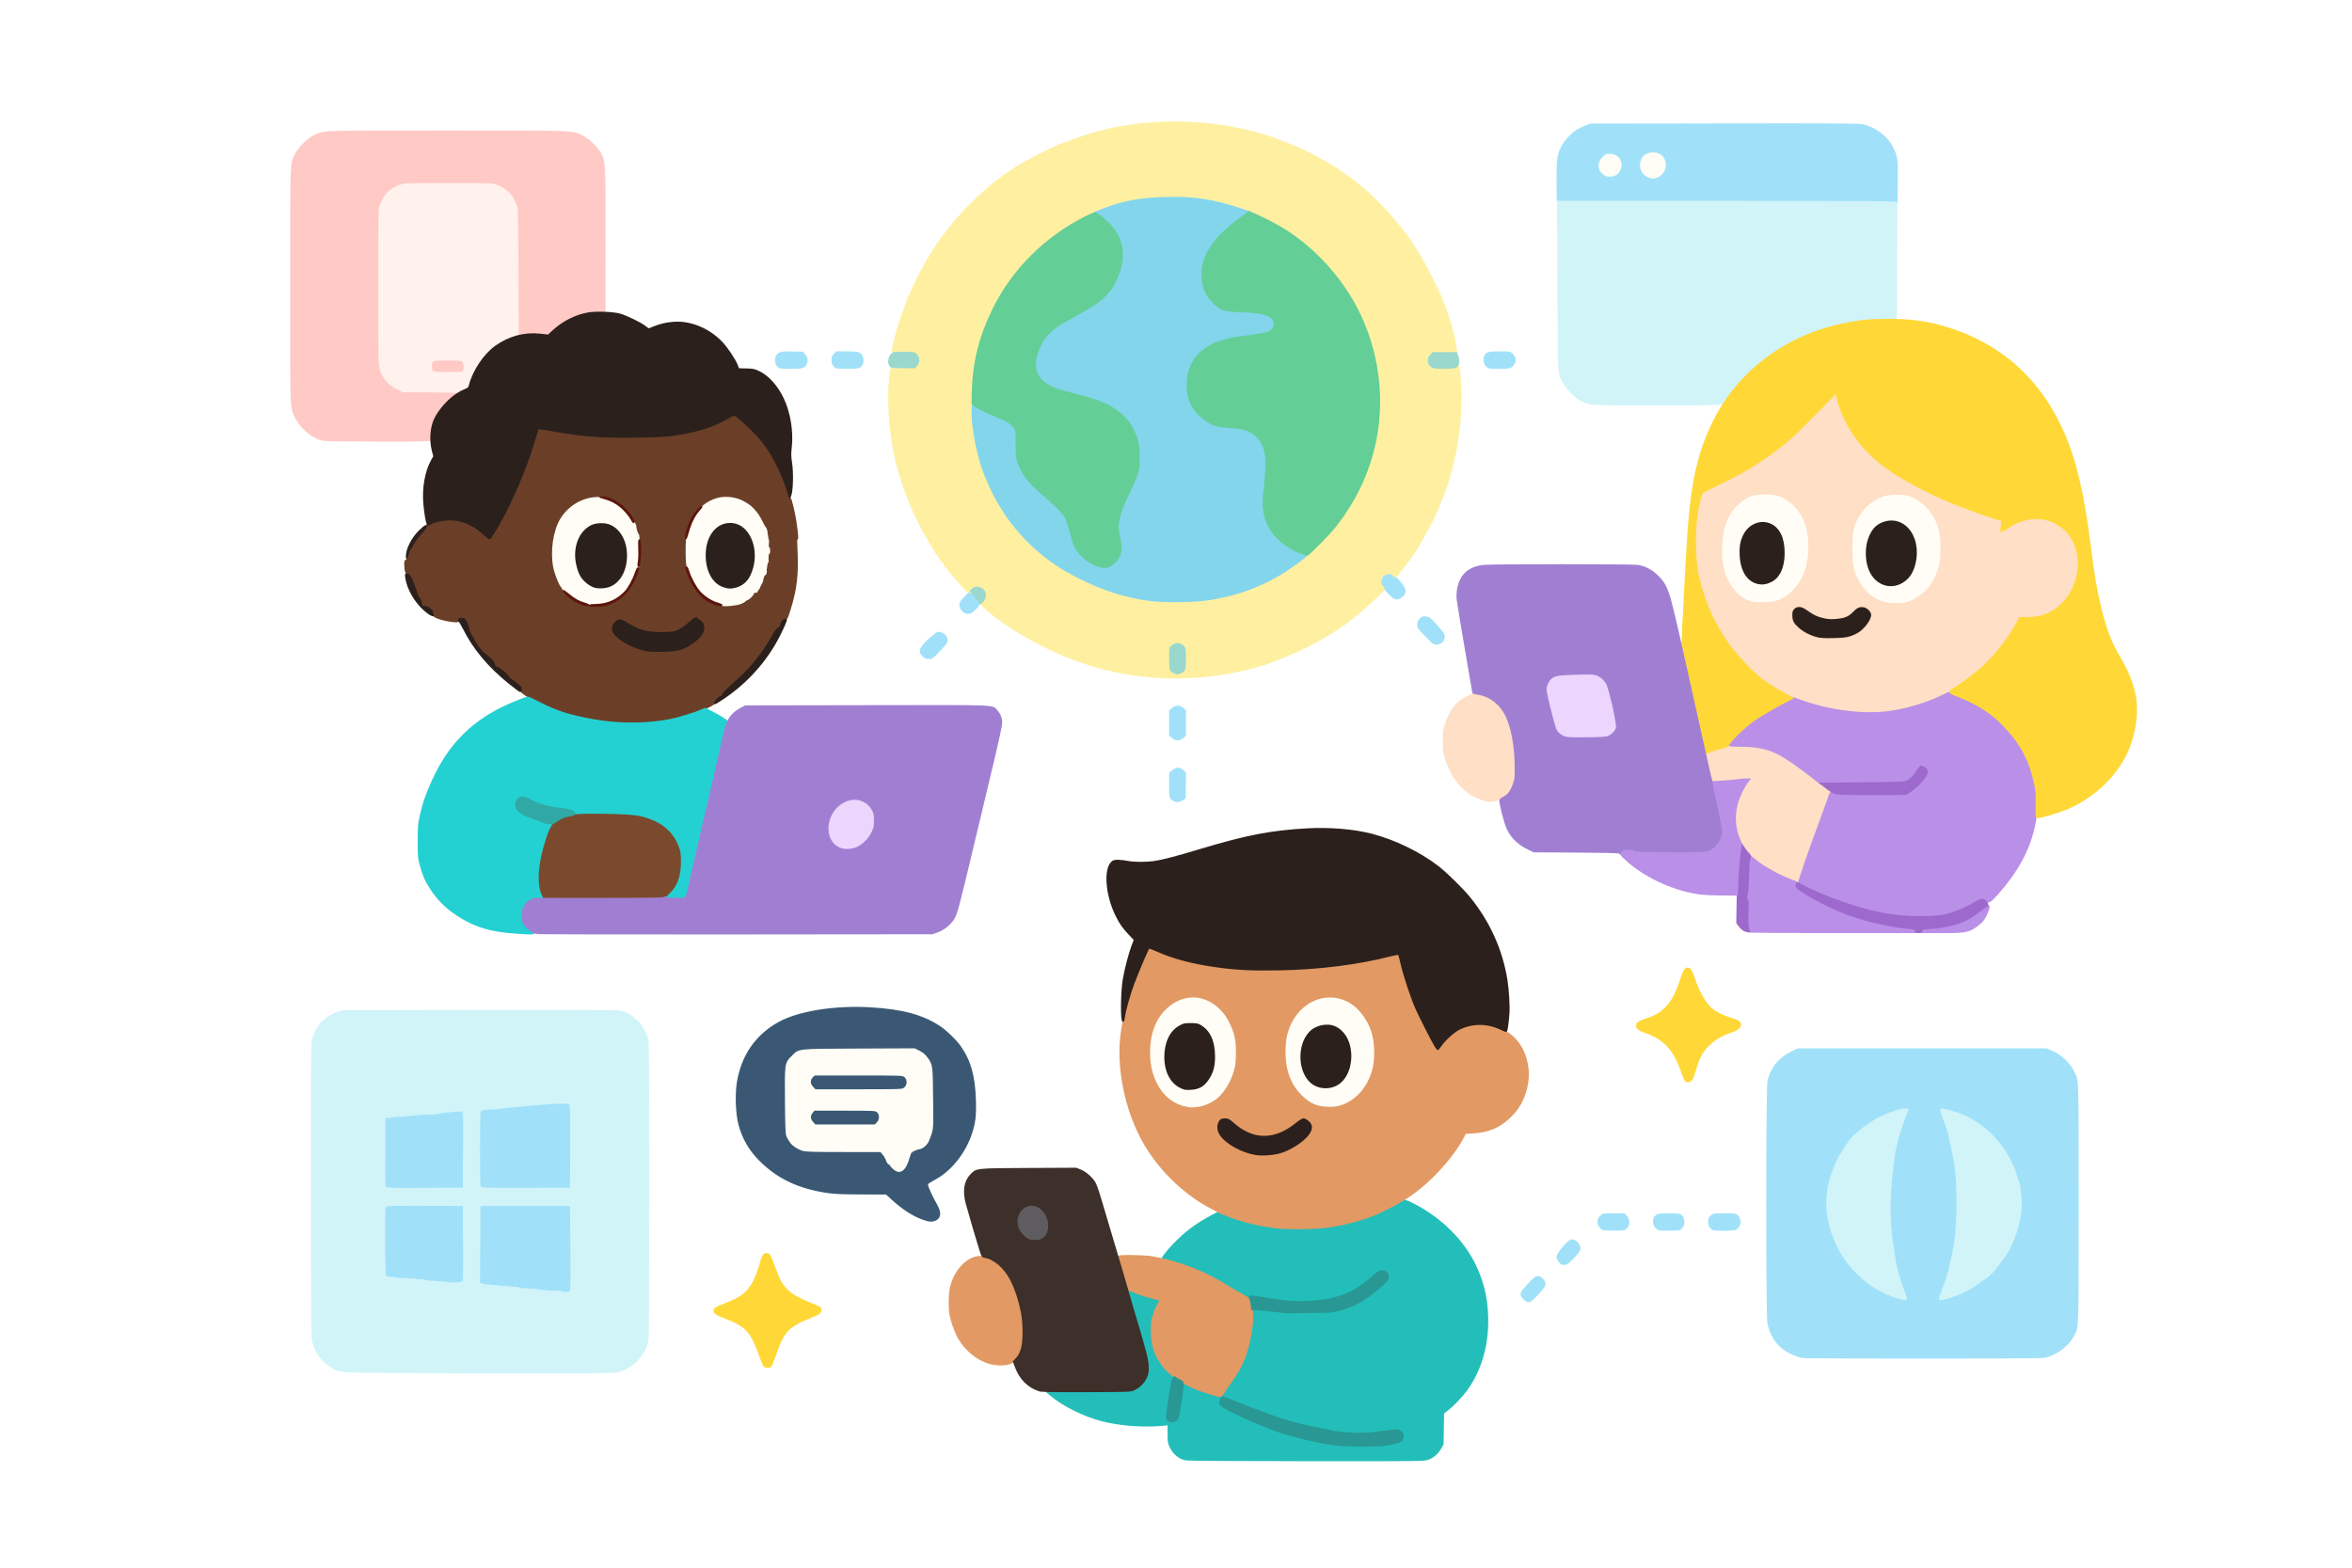 <svg width="1536" height="1024" viewBox="0 0 1536 1024" fill="none" xmlns="http://www.w3.org/2000/svg">
<path d="M1100.33 705.154C1099.94 704.382 1098.91 701.75 1098.05 699.308C1093.1 685.273 1086.56 678.357 1074.29 674.18C1070.22 672.792 1069 671.832 1069 670C1069 668.124 1070.06 667.404 1075.48 665.584C1081.51 663.56 1084.88 661.513 1088.45 657.718C1092.02 653.915 1094.95 648.32 1097.49 640.466C1099.53 634.171 1100.49 632.5 1102.08 632.5C1103.71 632.5 1104.86 634.284 1106.49 639.324C1109.19 647.694 1113.28 654.911 1117.56 658.84C1120 661.076 1124.9 663.58 1129.75 665.068C1135.24 666.752 1136.5 667.552 1136.5 669.352C1136.5 671.106 1134.36 672.803 1130.58 674.037C1124.52 676.018 1119.53 678.941 1115.75 682.738C1111.6 686.901 1109.66 690.372 1107.52 697.5C1105.27 705.002 1104.6 706.216 1102.65 706.404C1101.33 706.532 1100.93 706.318 1100.33 705.154Z" fill="#FFD838" stroke="#FFD838"/>
<path d="M971.329 239.473C969.625 238.134 968.811 235.189 969.553 233.058C970.447 230.494 972.058 230 979.513 230C986.073 230 986.077 230 987.512 231.436C989.496 233.42 989.867 235.238 988.723 237.364C987.271 240.06 985.883 240.5 978.841 240.5C973.337 240.5 972.486 240.384 971.329 239.473Z" fill="#A0E1F9" stroke="#A0E1F9"/>
<path d="M995.2 848.3C992.666 845.766 992.899 844.615 996.81 840.355C1001.89 834.82 1002.87 834 1004.41 834C1005.94 834 1008.16 835.982 1008.72 837.85C1009.2 839.444 1008.09 841.204 1003.66 845.878C999.064 850.73 997.948 851.048 995.2 848.3Z" fill="#A0E1F9" stroke="#A0E1F9"/>
<path d="M1118.68 803.004C1116.97 802.313 1116 800.484 1116 797.933C1116 795.929 1116.22 795.401 1117.54 794.294C1119.04 793.034 1119.26 793 1126.22 793C1133.18 793 1133.39 793.032 1134.62 794.257C1135.31 794.948 1136.02 796.222 1136.19 797.086C1136.59 799.074 1135.22 802.006 1133.5 802.864C1132.06 803.582 1120.38 803.692 1118.68 803.004Z" fill="#A0E1F9" stroke="#A0E1F9"/>
<path d="M498.79 891.875C498.388 891.256 497.057 887.924 495.834 884.469C490.618 869.742 486.986 865.891 473.45 860.734C467.618 858.512 466.5 857.799 466.5 856.3C466.5 854.704 466.952 854.406 473 852.002C481.28 848.71 484.676 846.724 487.887 843.291C491.369 839.568 493.806 834.758 496.015 827.25C498.184 819.878 498.661 819 500.502 819C502.441 819 502.89 819.757 505.96 828.216C508.96 836.481 510.828 839.76 514.41 843.048C517.727 846.094 521.874 848.43 529.116 851.336C535.542 853.914 536 854.207 536 855.734C536 857.33 534.762 858.244 529.979 860.174C514.51 866.42 511.88 869.158 506.402 884.73C505.051 888.57 503.705 892.003 503.412 892.357C502.504 893.451 499.621 893.15 498.79 891.875Z" fill="#FFD838" stroke="#FFD838"/>
<path d="M1083.19 803.035C1081.32 802.234 1080 800.04 1080 797.727C1080 795.954 1080.26 795.368 1081.54 794.294C1083.03 793.038 1083.28 793 1089.91 793.016C1094.5 793.026 1097.01 793.232 1097.54 793.641C1099.82 795.392 1100.21 799.618 1098.29 801.847C1097.1 803.235 1097.02 803.252 1090.67 803.368C1087.14 803.434 1083.77 803.284 1083.19 803.035Z" fill="#A0E1F9" stroke="#A0E1F9"/>
<path d="M509.593 240.142C506.764 239.602 505.525 234.195 507.695 231.855C509.241 230.186 511.099 229.873 518.231 230.079L524.083 230.249L525.541 231.882C527.963 234.595 527.061 238.857 523.825 239.985C522.404 240.48 511.967 240.595 509.593 240.142Z" fill="#A0E1F9" stroke="#A0E1F9"/>
<path d="M546.635 240.167C544.833 239.79 543.5 237.654 543.5 235.144C543.5 233.356 543.785 232.638 544.962 231.462L546.423 230H552.938C556.924 230 559.962 230.232 560.764 230.598C563.568 231.876 564.406 236.39 562.294 238.847C561.093 240.246 561.068 240.25 554.42 240.326C550.752 240.367 547.248 240.296 546.635 240.167Z" fill="#A0E1F9" stroke="#A0E1F9"/>
<path d="M1020.64 825.643C1019.1 825.352 1017 822.7 1017 821.036C1017 818.494 1024.38 810 1026.59 810C1028.28 810 1030.45 811.765 1031.32 813.84C1032.23 816.016 1031.69 817.06 1027.16 821.847C1023.76 825.438 1022.73 826.036 1020.64 825.643Z" fill="#A0E1F9" stroke="#A0E1F9"/>
<path d="M1047.01 803.078C1046.32 802.874 1045.23 801.93 1044.59 800.979C1043.05 798.704 1043.38 796.278 1045.49 794.375C1047 793.018 1047.1 793 1053.8 793H1060.58L1062.04 794.462C1063.99 796.408 1064.1 799.746 1062.29 801.847C1061.1 803.237 1061.03 803.25 1054.67 803.349C1051.14 803.404 1047.69 803.282 1047.01 803.078Z" fill="#A0E1F9" stroke="#A0E1F9"/>
<path d="M931.064 415.242C926.339 410.337 926 409.849 926 407.953C926 406.356 926.326 405.597 927.524 404.398C928.857 403.065 929.301 402.907 931.063 403.144C933.408 403.459 933.841 403.808 939.068 409.619C942.483 413.415 943 414.234 943 415.843C943 418.551 941 420.499 938.22 420.499C936.216 420.499 935.91 420.275 931.064 415.242Z" fill="#A0E1F9" stroke="#A0E1F9"/>
<path d="M282.327 242.586C281.113 241.244 281.217 237.282 282.499 236C283.425 235.074 284.165 235 292.421 235C300.789 235 301.401 235.064 302.274 236.028C303.416 237.29 303.637 240.814 302.671 242.375C301.99 243.477 301.785 243.5 292.565 243.5C284.083 243.5 283.073 243.41 282.327 242.586Z" fill="#FFC9C6" stroke="#FFC9C6"/>
<path d="M211.358 287.48C204.66 286.354 196.77 280.009 193.343 272.992C189.771 265.679 190 271.572 190 186.926C190 103.104 189.856 107.227 192.984 101.032C195.48 96.086 201.708 90.155 206.592 88.072C212.11 85.719 210.967 85.75 292.5 85.75C376.412 85.75 373.522 85.654 379.887 88.658C384.216 90.7 390.279 96.646 392.528 101.054C394.914 105.732 395.011 107.947 394.995 157.592L394.98 204H391.034C380.328 204 369.538 208.426 361.022 216.31L358.061 219.052L352.868 218.467C348.923 218.023 346.63 218.022 343.324 218.462C340.93 218.78 338.752 218.906 338.486 218.741C338.178 218.551 338 203.426 338 177.464C338 153.772 337.808 136.12 337.544 135.618C337.294 135.14 336.707 133.668 336.241 132.344C334.48 127.344 329.75 123.02 323.865 121.033C320.916 120.038 319.792 120 292.778 120.006C270.18 120.01 264.302 120.146 262.44 120.712C255.406 122.846 251.052 127.017 248.464 134.098C247.536 136.638 247.5 138.61 247.5 187.54C247.5 236.056 247.542 238.468 248.445 241.09C250.612 247.39 253.842 251.151 259.427 253.881L263.25 255.75L280.668 255.818C291.397 255.861 298.277 256.078 298.582 256.382C298.908 256.708 298.511 257.274 297.414 258.044C296.498 258.686 294.426 260.457 292.809 261.98C285.417 268.941 281.512 276.875 281.492 284.966C281.487 287.27 281.34 288.026 281 287.5C280.677 287 280.512 286.958 280.508 287.375C280.502 287.87 273.52 287.988 247.125 287.941C228.769 287.908 212.674 287.702 211.358 287.48Z" fill="#FFC9C6" stroke="#FFC9C6"/>
<path d="M603 796.321C596.402 793.972 589.852 789.788 582.928 783.499L578.798 779.749L562.774 779.708C550.488 779.677 545.35 779.467 540.75 778.809C521.768 776.098 507.988 769.597 496.21 757.797C489.442 751.015 485.121 743.493 482.682 734.249C480.893 727.467 480.45 714.623 481.741 706.906C484.654 689.485 493.676 676.405 508.5 668.108C521.442 660.865 545.434 657.039 568.826 658.487C589.416 659.763 602.154 663.198 613.5 670.534C617.507 673.125 623.884 679.241 626.758 683.249C633.497 692.647 636.344 702.61 636.832 718.499C637.162 729.275 636.54 734.051 633.806 741.699C629.628 753.388 621 764.134 611.415 769.588C604.922 773.282 605.356 772.899 605.698 774.651C606.02 776.293 608.637 781.82 611.742 787.417C614.318 792.059 614.075 795.159 611.01 796.744C608.988 797.79 606.802 797.675 603 796.321ZM589.574 764.048C590.958 762.959 592.612 759.543 593.768 755.385C594.206 753.809 594.719 752.572 594.908 752.635C595.096 752.698 595.338 752.524 595.447 752.249C595.683 751.651 599.872 750 602.384 748.999C603.629 748.999 605.508 746.947 606.393 744.62C609.286 737.009 609.104 738.988 608.88 717.513C608.65 695.477 608.644 695.436 605.102 690.754C603.799 689.031 602.294 687.794 600.233 686.754L597.25 685.249L561.25 685.401C519.819 685.577 522.195 685.325 517.411 690.045C512.902 694.495 512.906 694.467 513.119 719.355C513.262 736.179 513.438 740.59 514.024 741.999C514.423 742.961 514.88 743.861 515.037 743.999C515.196 744.137 515.726 744.939 516.217 745.783C517.424 747.861 521.406 750.491 524.597 751.319C526.63 751.846 532.604 751.999 551.219 751.999H575.22L576.612 753.624C577.378 754.517 578.132 755.643 578.286 756.124C579.521 757.485 580.938 760.057 581.5 760.691C581.5 761.071 582.4 762.197 583.502 763.191C585.787 765.256 587.696 765.525 589.574 764.048Z" fill="#3A5873" stroke="#3A5873"/>
<path d="M298.565 256.365C298.282 256.082 290.969 255.859 280.668 255.818L263.25 255.75L259.427 253.881C253.842 251.151 250.612 247.39 248.445 241.09C247.542 238.468 247.5 236.056 247.5 187.54C247.5 138.61 247.536 136.638 248.464 134.098C251.052 127.017 255.406 122.846 262.44 120.712C264.302 120.146 270.18 120.01 292.778 120.006C319.792 120 320.916 120.038 323.865 121.033C329.744 123.018 334.466 127.332 336.25 132.344C336.721 133.668 337.308 135.2 337.556 135.75C337.808 136.31 338.06 154.966 338.128 178.084L338.25 219.417L336.25 220.009C329.809 221.916 322.444 226.488 317.993 231.344C313.108 236.674 307.716 246.42 306.722 251.72C306.444 253.202 306.06 253.706 304.897 254.111C304.086 254.394 302.438 255.124 301.233 255.734C299.842 256.438 298.868 256.668 298.565 256.365ZM302.672 242.375C303.638 240.814 303.417 237.29 302.275 236.028C301.402 235.064 300.79 235 292.422 235C284.166 235 283.426 235.074 282.5 236C281.218 237.282 281.114 241.244 282.328 242.586C283.074 243.41 284.084 243.5 292.566 243.5C301.786 243.5 301.991 243.477 302.672 242.375Z" fill="#FFF1EB" stroke="#FFF1EB"/>
<path d="M583.502 763.192C582.4 762.198 581.5 761.072 581.5 760.692C579.034 759.728 579.034 756.842 578.286 756.125C578.132 755.644 577.378 754.518 576.612 753.625L575.22 752H551.219C532.604 752 526.63 751.847 524.597 751.32C521.406 750.492 517.424 747.862 516.217 745.784C515.726 744.94 515.196 744.138 515.037 744C514.88 743.862 514.423 742.962 514.024 742C513.438 740.591 513.262 736.18 513.119 719.356C512.906 694.468 512.902 694.496 517.411 690.046C522.195 685.326 519.819 685.578 561.25 685.402L597.25 685.25L600.233 686.755C602.294 687.795 603.799 689.032 605.102 690.755C608.644 695.437 608.65 695.478 608.88 717.514C609.104 738.989 609.286 737.01 606.393 744.621C605.508 746.948 603.629 749 601.154 750C599.872 750.001 595.683 751.652 595.447 752.25C595.338 752.525 595.096 752.699 594.908 752.636C594.719 752.573 594.206 753.81 593.768 755.386C591.212 764.58 587.859 767.129 583.502 763.192ZM572.272 732.772C573.828 731.218 573.937 728.437 572.5 727C571.534 726.034 570.834 726 551.786 726H532.072L531.036 727.318C529.638 729.096 529.733 730.592 531.362 732.448L532.722 734H551.884H571.046L572.272 732.772ZM590.182 709.964C591.918 708.599 592.032 705.535 590.406 704.02C589.331 703.018 588.802 703 560.813 703H532.314L531.157 704.087C529.567 705.58 529.652 707.722 531.374 709.545L532.747 711H560.806C588.436 711 588.886 710.984 590.182 709.964Z" fill="#FFFDF6" stroke="#FFFDF6"/>
<path d="M531.362 732.448C529.733 730.592 529.638 729.096 531.036 727.318L532.072 726H551.786C570.834 726 571.534 726.034 572.5 727C573.937 728.437 573.828 731.218 572.272 732.772L571.046 734H551.884H532.722L531.362 732.448Z" fill="#3A5873" stroke="#3A5873"/>
<path d="M1047.7 115.084C1042.74 111.964 1042.1 106.274 1046.23 102.141C1048.27 100.104 1048.51 100 1051.32 100C1056.34 100 1059.5 103.139 1059.5 108.126C1059.5 110.58 1058.18 112.966 1055.9 114.661C1053.93 116.119 1049.7 116.338 1047.7 115.084Z" fill="#FFFDF6" stroke="#FFFDF6"/>
<path d="M1017.33 131.668C1017.15 131.484 1017 125.464 1017.01 118.292C1017.02 103.812 1017.37 101.21 1020.06 95.878C1020.93 94.166 1023.07 91.276 1024.83 89.456C1028.14 86.025 1030.91 84.244 1035.85 82.356L1038.75 81.25L1125.87 81.117C1199.85 81.004 1213.5 81.091 1216.41 81.698C1224.63 83.412 1232.31 89.24 1235.96 96.543C1238.8 102.215 1239.04 104.006 1238.88 118.75L1238.75 131.75L1128.21 131.876C1067.41 131.946 1017.52 131.852 1017.33 131.668ZM1055.9 114.661C1058.18 112.966 1059.5 110.58 1059.5 108.126C1059.5 103.139 1056.34 100 1051.32 100C1048.51 100 1048.26 100.104 1046.23 102.141C1042.09 106.274 1042.74 111.964 1047.7 115.084C1049.7 116.338 1053.93 116.119 1055.9 114.661ZM1083.5 114.875C1085.97 113.196 1087.11 111.354 1087.37 108.626C1087.85 103.636 1084.51 100 1079.43 100C1074.67 100 1071.5 103.252 1071.5 108.126C1071.5 114.086 1078.71 118.139 1083.5 114.875Z" fill="#A0E1F9" stroke="#A0E1F9"/>
<path d="M766.388 522.72C765.638 522.313 764.794 521.549 764.512 521.023C764.228 520.491 764 516.737 764 512.583V505.103L765.768 503.551C768.149 501.46 770.51 501.433 772.551 503.473L774.025 504.947L773.888 513.079L773.75 521.211L772.051 522.355C770.104 523.666 768.34 523.78 766.388 522.72Z" fill="#A0E1F9" stroke="#A0E1F9"/>
<path d="M906.184 386.696C903.902 384.33 901.892 381.948 901.72 381.404C900.715 378.239 903.535 374.5 906.926 374.5C908.903 374.5 910.77 376.088 915.442 381.741C918.382 385.298 918.018 388.431 914.45 390.276C911.622 391.738 910.636 391.312 906.184 386.696Z" fill="#A0E1F9" stroke="#A0E1F9"/>
<path d="M602.988 428.563C600.793 426.368 600.623 424.848 602.301 422.427C604.341 419.483 610.891 413.603 612.531 413.243C615.491 412.592 619.087 416.213 618.319 419.071C618.145 419.719 615.916 422.443 613.368 425.124C608.904 429.819 608.655 429.999 606.579 429.999C604.873 429.999 604.125 429.7 602.988 428.563Z" fill="#A0E1F9" stroke="#A0E1F9"/>
<path d="M765.462 481.538L764 480.077V472.239V464.401L765.553 462.95C767.614 461.025 770.287 460.965 772.462 462.794L774 464.089V472.25V480.411L772.462 481.706C770.255 483.562 767.418 483.494 765.462 481.538Z" fill="#A0E1F9" stroke="#A0E1F9"/>
<path d="M630.187 400.008C628.622 399.376 627 396.826 627 394.998C627 393.725 627.604 392.776 629.974 390.325L632.948 387.25L634.776 388.232C636.767 389.301 639.264 392.046 639.675 393.616C639.863 394.334 639.152 395.41 637.068 397.552C634.098 400.606 632.808 401.066 630.187 400.008Z" fill="#A0E1F9" stroke="#A0E1F9"/>
<path d="M1075.46 114.863C1072.92 113.15 1071.5 110.736 1071.5 108.126C1071.5 103.252 1074.67 100 1079.43 100C1084.51 100 1087.85 103.636 1087.38 108.626C1086.8 114.58 1080.18 118.046 1075.46 114.863Z" fill="#FFFDF6" stroke="#FFFDF6"/>
<path d="M1041.75 263.994C1034.89 263.322 1030.95 261.36 1025.93 256.126C1022.22 252.26 1019.97 248.556 1018.71 244.25C1017.9 241.508 1017.81 237.38 1017.66 196.25C1017.57 171.5 1017.44 146.862 1017.37 141.5L1017.25 131.75H1128.13C1226.25 131.75 1238.98 131.836 1238.72 132.496C1238.57 132.907 1238.46 149.604 1238.48 169.6C1238.51 189.596 1238.39 206.496 1238.23 207.152C1237.93 208.338 1237.87 208.35 1229.34 208.657C1224.62 208.828 1218.84 209.208 1216.5 209.502C1194.47 212.273 1174.61 219.546 1157.77 231.012C1147.02 238.328 1137.63 247.376 1129.58 258.162C1125.49 263.647 1124.5 264.684 1124.5 263.48C1124.5 263.044 1124.27 263.066 1123.67 263.564C1122.99 264.131 1116.16 264.262 1084.3 264.318C1063.1 264.356 1043.95 264.21 1041.75 263.994Z" fill="#D1F4F8" stroke="#D1F4F8"/>
<path d="M531.374 709.545C529.652 707.722 529.567 705.58 531.157 704.087L532.314 703H560.813C588.802 703 589.331 703.018 590.406 704.02C592.032 705.535 591.918 708.599 590.182 709.964C588.886 710.984 588.436 711 560.806 711H532.747L531.374 709.545Z" fill="#3A5873" stroke="#3A5873"/>
<path d="M969.336 522.52C964.232 521.143 960.052 518.873 956.314 515.448C950.598 510.21 947.423 505.076 944.444 496.25C942.844 491.514 942.756 490.88 942.756 484.25C942.756 477.662 942.851 476.97 944.38 472.5C947.588 463.114 951.12 458.727 958.324 455.175L963.068 452.836L966.128 453.405C973.238 454.728 979.945 460.053 983.434 467.146C987.316 475.041 989.606 487.328 989.694 500.75C989.744 508.238 989.662 508.984 988.416 512.398C987.684 514.404 986.489 516.826 985.761 517.78C983.936 520.173 979.97 522.326 976.616 522.745C975.092 522.936 973.597 523.17 973.296 523.266C972.996 523.362 971.214 523.026 969.336 522.52Z" fill="#FFDFC5" stroke="#FFDFC5"/>
<path d="M1255 607.825C1255 606.687 1255.16 606.643 1260.38 606.333C1267.48 605.913 1273.58 604.795 1278.77 602.965C1284.45 600.958 1286.41 599.857 1292.44 595.297C1299.23 590.149 1300.29 590.603 1297.17 597.321C1295.55 600.813 1294.34 602.252 1290.86 604.809C1285.73 608.588 1283.51 608.999 1268.2 608.999H1255V607.825Z" fill="#BA8FE8" stroke="#BA8FE8"/>
<path d="M1169.49 574.794C1158.35 570.434 1149.63 565.185 1143.69 559.262C1139.8 555.384 1138.79 554.024 1136.84 549.984C1132.79 541.588 1132.02 533.321 1134.5 524.558C1135.71 520.268 1138.89 513.666 1141.07 510.914L1142.58 509H1140.61C1139.53 509 1135.62 509.348 1131.93 509.774C1128.24 510.2 1123.55 510.481 1121.5 510.399C1117.84 510.252 1117.78 510.229 1117.4 508.75C1116.39 504.83 1113.54 492.294 1113.64 492.22C1114.42 491.632 1121.32 489.288 1124.11 488.666C1126.11 488.219 1127.93 487.544 1128.16 487.166C1128.38 486.788 1128.81 486.636 1129.12 486.826C1129.43 487.017 1133.19 487.214 1137.47 487.264C1153.91 487.458 1161.46 490.632 1180.75 505.46C1183.78 507.786 1188.44 511.352 1191.12 513.385C1195.95 517.057 1195.98 517.089 1195.3 518.416C1194.92 519.149 1194.38 520.537 1194.1 521.5C1193.82 522.463 1191.42 529.1 1188.76 536.25C1184.74 547.075 1174.5 575.862 1174.5 576.356C1174.5 576.68 1173.55 576.385 1169.49 574.794Z" fill="#FFDFC5" stroke="#FFDFC5"/>
<path d="M1212 465.449C1200.34 464.523 1185.46 461.253 1175.51 457.435C1173.46 456.645 1171.51 455.999 1171.19 455.999C1170.12 455.999 1157.58 448.791 1152.92 445.499C1144.1 439.273 1133.23 427.743 1126.29 417.249C1117.35 403.742 1111.1 388.173 1108.21 372.249C1107.72 369.501 1107.3 363.661 1107.14 357.249C1106.85 345.095 1107.68 335.931 1109.89 327.158C1111.19 321.977 1111.32 321.713 1113 320.903C1128.12 313.595 1132.15 311.567 1137.25 308.713C1149.96 301.596 1161.87 293.071 1171.57 284.143C1174.5 281.451 1181.71 274.299 1187.59 268.249C1193.48 262.199 1198.48 257.137 1198.7 256.999C1198.92 256.861 1199.62 258.774 1200.25 261.249C1203.94 275.68 1213.75 290.633 1226.48 301.227C1238.02 310.823 1257.27 321.419 1278.5 329.852C1288.46 333.809 1304.87 339.499 1306.31 339.499C1307.39 339.499 1307.56 340.451 1307.09 343.883C1306.86 345.596 1306.76 347.091 1306.87 347.205C1306.99 347.318 1308.47 346.445 1310.16 345.265C1319.75 338.601 1329.47 336.862 1338.86 340.131C1342.96 341.559 1348.05 344.979 1350.74 348.117C1358.74 357.457 1359.62 373.167 1352.86 386.235C1349.84 392.077 1344.14 397.689 1338.47 400.393C1333.28 402.875 1330.36 403.499 1324 403.499H1319.05L1317.15 407.114C1312.45 416.071 1303.56 427.579 1295.63 434.969C1290.65 439.616 1280.14 447.581 1275.88 449.938C1274.58 450.659 1273.51 451.53 1273.51 451.874C1273.5 452.218 1273.27 452.499 1272.98 452.499C1272.7 452.499 1270.17 453.612 1267.36 454.973C1250.85 462.971 1230.14 466.89 1212 465.449ZM1208.04 415.119C1212.24 413.601 1213.91 412.623 1216.65 410.071C1219.15 407.742 1221.49 403.695 1221.49 401.663C1221.5 399.995 1219.18 397.579 1217.22 397.211C1214.55 396.709 1213.15 397.319 1210.35 400.211C1207.3 403.351 1204.51 404.419 1198.24 404.851C1195.11 405.065 1193.3 404.893 1190.04 404.069C1185.94 403.033 1184.21 402.167 1179.32 398.715C1176.39 396.652 1173.92 396.433 1172.16 398.086C1171.23 398.961 1171 399.698 1171 401.861C1171 405.234 1171.79 406.769 1175.03 409.685C1177.96 412.311 1182.51 414.649 1186.82 415.735C1191.26 416.854 1204.29 416.476 1208.04 415.119ZM1244.2 392.97C1250.77 391.443 1257.95 385.909 1261.72 379.479C1264.11 375.404 1266.35 368.591 1266.55 364.749C1267.12 354.362 1266.51 347.789 1264.51 342.609C1261.1 333.789 1254.59 327.224 1246.57 324.523C1244 323.657 1242.6 323.524 1237.88 323.693C1229.98 323.975 1225.32 325.856 1219.9 330.947C1215.26 335.297 1211.38 342.365 1210.58 347.927C1210.12 351.115 1210.16 365.091 1210.64 368.693C1211.41 374.49 1215.15 381.765 1219.61 386.103C1224.96 391.322 1229.3 393.167 1236.76 393.406C1239.45 393.493 1242.8 393.296 1244.2 392.97ZM1160.89 391.601C1171.42 387.541 1178.66 377.051 1180.06 363.811C1181.57 349.464 1178.67 338.575 1171.35 331.101C1165.75 325.394 1161.11 323.499 1152.73 323.499C1145.8 323.499 1143.1 324.289 1138.28 327.737C1128.79 334.527 1124.42 346 1125.15 362.187C1125.53 370.647 1127.28 376.591 1131.04 382.217C1134.66 387.624 1138.4 390.595 1143.75 392.303C1146.91 393.313 1157.58 392.876 1160.89 391.601Z" fill="#FFDFC5" stroke="#FFDFC5"/>
<path d="M1228.93 392.184C1221.69 389.566 1216.08 383.773 1212.53 375.248C1210.65 370.721 1210.25 367.722 1210.25 358C1210.25 348.778 1210.52 346.59 1212.16 342.538C1215.73 333.694 1221.7 327.774 1230.21 324.644C1231.39 324.211 1234.62 323.81 1237.88 323.694C1242.61 323.525 1244 323.658 1246.57 324.524C1254.59 327.225 1261.1 333.79 1264.51 342.61C1266.51 347.79 1267.12 354.363 1266.55 364.75C1266.35 368.592 1264.11 375.405 1261.72 379.48C1257.95 385.91 1250.77 391.444 1244.2 392.971C1240.34 393.869 1232.46 393.463 1228.93 392.184ZM1239.12 381.676C1251.63 378.166 1255.68 356.346 1245.88 345.19C1243.56 342.548 1238.98 340.501 1235.39 340.5C1231.99 340.5 1227.95 341.904 1225.46 343.952C1221.65 347.096 1219 354.298 1219 361.5C1219 370.524 1222.42 377.594 1228.25 380.624C1232.1 382.624 1234.81 382.886 1239.12 381.676Z" fill="#FFFDF6" stroke="#FFFDF6"/>
<path d="M1239.5 598.28C1225.5 596.508 1211.59 592.786 1195 586.376C1185.7 582.782 1175.09 577.824 1174.74 576.908C1174.46 576.174 1181.32 556.265 1188.75 536.25C1191.41 529.1 1193.9 522.238 1194.29 521C1195.45 517.304 1195.58 517.201 1198.09 518.032C1199.84 518.613 1204.51 518.75 1222.5 518.75H1244.75L1247.5 516.936C1252.86 513.403 1258.5 506.81 1258.5 504.1C1258.49 503.124 1258.02 502.426 1256.77 501.576C1255.82 500.93 1254.79 500.486 1254.48 500.59C1254.17 500.694 1252.87 502.346 1251.58 504.264C1248.45 508.943 1245.75 510.738 1241.18 511.168C1239.3 511.347 1226.64 511.494 1213.07 511.496L1188.39 511.5L1186.07 509.592C1182.95 507.026 1174.5 500.7 1170.5 497.928C1158.91 489.904 1151.18 487.424 1137.25 487.264C1130.28 487.183 1129.23 487.065 1129.09 486.352C1128.86 485.14 1139.98 474.202 1145 470.708C1149.92 467.284 1157.93 462.594 1165.66 458.613L1171.07 455.826L1174.16 456.976C1194.91 464.7 1218.81 467.568 1236.72 464.488C1247.42 462.648 1258.86 459.098 1267.36 454.976C1270.17 453.614 1272.59 452.5 1272.75 452.5C1273.79 452.5 1287.89 458.496 1290.75 460.154C1298.11 464.412 1303.55 468.627 1308.75 474.098C1320.03 485.954 1325.83 496.949 1328.99 512.442C1330.37 519.244 1330.38 529.988 1329.01 537.081C1325.68 554.24 1318.17 568.446 1304.01 584.375C1299.66 589.272 1298.39 589.906 1296.22 588.266C1294.68 587.102 1293.42 587.357 1289.73 589.588C1283.86 593.124 1277.5 595.852 1271.75 597.292C1266.73 598.55 1265.31 598.683 1255.5 598.808C1248.7 598.894 1242.82 598.701 1239.5 598.28Z" fill="#BA8FE8" stroke="#BA8FE8"/>
<path d="M1141.89 608.58C1142.4 608.254 1142.39 607.858 1141.84 606.54C1141.31 605.284 1141.21 602.945 1141.39 596.452C1141.58 590.02 1141.49 588 1141.03 588C1140.39 588 1140.39 584.69 1141.03 583.75C1141.28 583.372 1141.98 569.998 1142.08 563.5C1142.09 562.466 1143.02 559.5 1143.33 559.5C1143.47 559.5 1144.86 560.6 1146.41 561.946C1151.25 566.115 1162.46 572.289 1170.21 575.056C1173.55 576.244 1173.56 576.257 1173.26 577.87C1172.98 579.356 1173.15 579.624 1175.24 581.12C1181.66 585.699 1194.4 592.371 1203.75 596.059C1215.76 600.792 1232.54 604.894 1244.88 606.112C1250.74 606.691 1251 606.764 1251 607.858V609L1196.13 608.992C1165.94 608.988 1141.54 608.802 1141.89 608.58Z" fill="#BA8FE8" stroke="#BA8FE8"/>
<path d="M1148.02 381.975C1140.73 380.476 1136.15 373.458 1135.63 363C1135.33 356.821 1135.95 353.269 1138.06 349.03C1143.65 337.852 1157.92 337.554 1163.5 348.498C1165.2 351.823 1166 355.931 1165.99 361.23C1165.98 370.962 1162.75 377.851 1156.86 380.703C1153.75 382.21 1151.05 382.598 1148.02 381.975Z" fill="#2B201C" stroke="#2B201C"/>
<path d="M1143.75 392.304C1138.4 390.596 1134.66 387.625 1131.04 382.218C1127.28 376.592 1125.53 370.648 1125.15 362.188C1124.42 346.001 1128.79 334.528 1138.28 327.738C1143.1 324.29 1145.8 323.5 1152.73 323.5C1161.11 323.5 1165.75 325.395 1171.35 331.102C1178.67 338.576 1181.57 349.465 1180.06 363.812C1178.66 377.052 1171.43 387.542 1160.89 391.602C1157.58 392.877 1146.91 393.314 1143.75 392.304ZM1156.86 380.703C1162.75 377.851 1165.98 370.962 1165.99 361.23C1166.01 351.32 1162.77 344.478 1156.75 341.676C1149.91 338.491 1141.72 341.716 1138.06 349.03C1135.95 353.269 1135.33 356.821 1135.63 363C1136.15 373.458 1140.73 380.476 1148.02 381.975C1151.05 382.598 1153.75 382.21 1156.86 380.703Z" fill="#FFFDF6" stroke="#FFFDF6"/>
<path d="M1251 607.858C1251 606.764 1250.74 606.691 1244.87 606.112C1232.53 604.894 1215.76 600.793 1203.75 596.06C1194.38 592.366 1181.66 585.7 1175.22 581.102C1173.17 579.646 1172.94 579.295 1173.24 578.102C1173.7 576.274 1173.72 576.267 1175.34 577.456C1177.26 578.876 1189.41 584.353 1196.75 587.105C1220.33 595.949 1237.93 599.382 1257.16 598.886C1264.88 598.688 1267.08 598.447 1271.75 597.284C1277.49 595.855 1283.85 593.135 1289.73 589.589C1293.42 587.358 1294.68 587.102 1296.22 588.266C1296.75 588.67 1297.67 589 1298.23 591.673C1297.86 591.532 1295.26 593.163 1292.44 595.298C1286.41 599.858 1284.45 600.96 1278.77 602.967C1273.58 604.797 1267.48 605.914 1260.37 606.334C1255.16 606.644 1255 606.688 1255 607.826C1255 608.862 1254.77 609 1253 609C1251.25 609 1251 608.857 1251 607.858Z" fill="#9E69CC" stroke="#9E69CC"/>
<path d="M1138.46 607.362C1137.53 606.737 1136.24 605.443 1135.58 604.487L1134.38 602.749L1134.69 584.499C1134.97 567.613 1135.2 564.277 1136.83 552.893L1137.1 551.037L1139.01 553.893C1140.06 555.464 1141.49 557.287 1142.19 557.943C1143.24 558.927 1143.37 559.313 1142.92 560.141C1142.2 561.485 1142.06 563.149 1141.68 573.999C1141.51 579.087 1141.21 583.474 1141.03 583.749C1140.39 584.689 1140.39 587.999 1141.03 587.999C1141.49 587.999 1141.58 590.019 1141.39 596.451C1141.21 602.873 1141.31 605.289 1141.82 606.509C1142.2 607.392 1142.5 608.201 1142.5 608.307C1142.5 608.935 1139.89 608.325 1138.46 607.362Z" fill="#9E69CC" stroke="#9E69CC"/>
<path d="M1186.82 415.736C1182.51 414.65 1177.96 412.312 1175.03 409.686C1171.79 406.77 1171 405.235 1171 401.862C1171 399.699 1171.23 398.962 1172.16 398.087C1173.92 396.434 1176.39 396.653 1179.32 398.716C1184.21 402.168 1185.94 403.034 1190.04 404.07C1193.3 404.894 1195.11 405.066 1198.24 404.852C1204.51 404.42 1207.3 403.352 1210.35 400.212C1213.15 397.32 1214.55 396.71 1217.22 397.212C1219.18 397.58 1221.5 399.996 1221.49 401.664C1221.48 404.901 1216.67 411.092 1212.5 413.252C1207.91 415.626 1205.45 416.126 1197.5 416.302C1191.83 416.428 1188.96 416.276 1186.82 415.736Z" fill="#2B201C" stroke="#2B201C"/>
<path d="M1231.75 382.03C1223.9 380.111 1219 372.219 1219 361.499C1219 356.425 1219.95 352.429 1222.1 348.377C1223.97 344.883 1226.27 342.845 1229.89 341.489C1237.37 338.691 1244.91 341.92 1248.79 349.579C1252.32 356.551 1252.15 366.337 1248.35 373.803C1245.19 380.02 1238.04 383.567 1231.75 382.03Z" fill="#2B201C" stroke="#2B201C"/>
<path d="M1111.62 583.948C1094.5 581.958 1075.64 573.606 1062.9 562.382C1058.1 558.152 1057.59 557.188 1059.31 555.625C1060.33 554.703 1061.14 554.5 1063.78 554.5C1066.31 554.5 1067 554.661 1067 555.25C1067 555.898 1069.12 556.016 1082.63 556.12C1110.29 556.334 1114.12 556.216 1116.32 555.088C1120.92 552.73 1124.25 547.612 1124.18 543C1124.16 541.488 1122.83 534.512 1121.22 527.5C1119.62 520.488 1118.29 513.85 1118.28 512.75L1118.25 510.75L1124.26 510.417C1127.57 510.234 1132.03 509.84 1134.17 509.542C1136.32 509.244 1139.09 509 1140.33 509H1142.58L1141.07 510.914C1138.89 513.666 1135.71 520.268 1134.5 524.558C1132.3 532.359 1132.79 541.118 1135.81 547.912C1136.73 549.978 1137 551.294 1136.82 552.75C1136.69 553.85 1136.24 557.45 1135.82 560.75C1135.41 564.05 1134.92 570.744 1134.73 575.625L1134.39 584.5L1124.82 584.435C1119.56 584.4 1113.62 584.18 1111.62 583.948Z" fill="#BA8FE8" stroke="#BA8FE8"/>
<path d="M1329.91 525.862C1330.04 519.136 1329.88 516.834 1329.02 512.6C1325.83 496.938 1320.08 486.012 1308.75 474.094C1300.63 465.548 1291.19 459.474 1278.63 454.697C1275.26 453.418 1273.51 452.492 1273.51 452C1273.51 451.588 1274.58 450.66 1275.88 449.939C1280.14 447.582 1290.65 439.617 1295.63 434.97C1303.56 427.58 1312.45 416.072 1317.15 407.115L1319.05 403.5H1324C1330.36 403.5 1333.28 402.876 1338.47 400.394C1344.14 397.69 1349.84 392.078 1352.86 386.236C1358.41 375.511 1358.95 363.206 1354.29 353.75C1352.12 349.341 1349.78 346.608 1345.69 343.688C1335.34 336.3 1322.22 336.884 1310.16 345.266C1308.47 346.446 1306.99 347.319 1306.87 347.206C1306.76 347.092 1306.86 345.597 1307.09 343.884C1307.56 340.452 1307.39 339.5 1306.31 339.5C1304.87 339.5 1288.46 333.81 1278.5 329.853C1257.27 321.42 1238.02 310.824 1226.48 301.228C1213.75 290.634 1203.94 275.681 1200.25 261.25C1199.62 258.775 1199.02 256.758 1198.93 256.767C1198.83 256.776 1193.83 261.838 1187.82 268.016C1181.81 274.195 1174.5 281.452 1171.57 284.144C1161.87 293.072 1149.96 301.597 1137.25 308.714C1132.15 311.568 1128.12 313.596 1113 320.904C1111.32 321.714 1111.19 321.978 1109.89 327.159C1107.68 335.932 1106.85 345.096 1107.14 357.25C1107.3 363.662 1107.72 369.502 1108.21 372.25C1111.1 388.174 1117.35 403.743 1126.29 417.25C1133.04 427.454 1143.94 439.096 1152.45 445.198C1155.91 447.68 1160.2 450.25 1169.19 455.233L1170.64 456.034L1166.19 458.311C1158.72 462.14 1149.58 467.5 1145.05 470.704C1139.99 474.288 1132.48 481.366 1129.71 485.172C1127.82 487.759 1127.61 487.892 1124.17 488.647C1122.2 489.079 1119.09 490.032 1117.26 490.764C1115.43 491.498 1113.8 491.971 1113.65 491.818C1113.5 491.664 1111.82 484.498 1109.93 475.894C1108.04 467.29 1104.68 452.038 1102.45 442L1098.4 423.75L1099.22 407C1099.99 391.144 1100.9 374.338 1102.02 355.25C1103.65 327.494 1106.43 309.28 1111.34 294.25C1118.74 271.614 1130.5 253.52 1147.08 239.272C1163.64 225.039 1183.08 215.756 1205.74 211.268C1215.66 209.301 1221.63 208.764 1233.5 208.766C1249.02 208.77 1260.04 210.422 1273.43 214.75C1315.95 228.494 1344.19 260.489 1356.4 308.75C1359.94 322.732 1362.18 335.362 1365 357.25C1367.13 373.838 1368.26 380.95 1370.26 390.25C1374.2 408.602 1377.6 418.181 1384.03 429.04C1389.48 438.254 1392.74 446.285 1394.28 454.318C1396.4 465.413 1394.33 479.764 1388.93 491.464C1381.09 508.424 1364.77 522.972 1346 529.722C1341.67 531.28 1331.89 534 1330.62 534C1329.82 534.001 1329.76 533.311 1329.91 525.862Z" fill="#FFD838" stroke="#FFD838"/>
<path d="M1120.06 531.8C1120.03 531.278 1119.2 527.284 1118.22 522.926C1117.24 518.569 1116.51 514.271 1116.61 513.377C1116.76 511.931 1116.84 512.056 1117.35 514.5C1119.38 524.274 1120.56 531.041 1120.35 531.832C1120.13 532.696 1120.11 532.694 1120.06 531.8Z" fill="#BA8FE8" stroke="#BA8FE8"/>
<path d="M1200.5 518.526C1197.4 518.01 1196.68 517.643 1192.57 514.5L1188.98 511.75L1216.37 511.5C1238.3 511.3 1244 511.114 1245 510.562C1247.87 508.984 1249.73 507.178 1251.83 503.934C1253.05 502.046 1254.31 500.5 1254.62 500.5C1254.93 500.5 1255.93 501.006 1256.84 501.625C1258.02 502.43 1258.49 503.135 1258.5 504.1C1258.5 506.81 1252.86 513.403 1247.5 516.936L1244.75 518.75L1223.75 518.825C1212.2 518.866 1201.74 518.732 1200.5 518.526Z" fill="#9E69CC" stroke="#9E69CC"/>
<path d="M648.67 890.952C639.869 889.482 630.226 882.036 625.61 873.146C623.39 868.868 621.343 862.884 620.526 858.283C619.75 853.906 619.884 845.474 620.795 841.348C623.674 828.316 633.929 819.034 643.175 821.09C649.871 822.58 656.166 828.052 660.169 835.86C662.998 841.38 665.48 848.755 667.031 856.25C668.711 864.37 668.732 876.216 667.074 881.5C666.1 884.604 665.455 885.691 663.324 887.814C661.232 889.897 660.254 890.482 658.1 890.938C655.1 891.574 652.418 891.578 648.67 890.952Z" fill="#E29963" stroke="#E29963"/>
<path d="M774.359 953.456C769.948 952.418 766.44 949.523 764.422 945.256C763.111 942.485 763.001 941.796 763 936.366V930.478L758.875 930.866C746.295 932.045 730.408 930.782 719.032 927.699C707.26 924.508 694.288 918.021 686.28 911.318L683.811 909.252L711.03 909.002C737.506 908.759 738.313 908.723 740.561 907.684C743.878 906.15 746.76 903.342 748.36 900.082C749.564 897.632 749.744 896.682 749.712 893.002C749.679 889.302 749.214 887.136 746.113 876.252C744.154 869.377 741.108 858.971 739.344 853.127C735.728 841.153 735.668 841.518 740.86 843.974C743.471 845.209 750.655 847.434 756.125 848.702C757.742 849.078 757.832 849.624 756.572 851.425C755.314 853.222 753.236 858.632 752.487 862.052C752.098 863.832 751.962 867.112 752.116 871.052C752.396 878.196 753.846 883.574 756.608 887.713C757.511 889.066 758.561 890.735 758.942 891.42C759.322 892.105 761.146 894.148 762.994 895.959C766.154 899.056 766.328 899.342 765.902 900.752C765.077 903.49 762.472 919.188 762.168 923.266C761.869 927.256 761.875 927.284 763.207 927.892C765.996 929.162 768.19 928.366 769.314 925.674C770.05 923.914 772.481 908.176 772.494 905.094C772.502 903.134 772.807 903.171 778 905.76C781.552 907.53 783.218 908.142 790.818 910.458C797.452 912.48 797.746 912.461 799.032 909.94C799.61 908.806 801.656 905.716 803.58 903.073C811.72 891.883 815.056 883.239 817.458 867.118C817.756 865.118 818 861.546 818 859.178V854.873L821.125 855.268C822.844 855.486 825.01 855.718 825.94 855.784C826.87 855.851 829.907 856.2 832.69 856.559C837.443 857.173 857.688 857.487 865.75 857.072C873.266 856.684 882.387 853.776 889.502 849.5C893.936 846.836 895.992 845.253 902.374 839.59C906.166 836.225 906.5 835.775 906.5 834.042C906.5 831.604 905.096 830.274 902.52 830.274C900.902 830.274 900.129 830.718 897.306 833.264C884.664 844.664 874.058 848.98 855.822 850.143C846.119 850.762 839.322 850.266 826.302 847.992C817.575 846.466 816.808 846.404 816.247 847.172C815.448 848.264 815.062 848.224 812.991 846.834C812.034 846.191 810.012 844.985 808.5 844.154C806.988 843.323 803.838 841.46 801.5 840.016C789.02 832.302 772.676 825.318 761.625 822.976C760.182 822.67 759 822.31 759 822.176C759 821.401 762.684 816.825 766.628 812.7C773.917 805.074 781.308 799.537 791.328 794.194C795.717 791.853 795.976 791.78 797.578 792.42C810.66 797.642 815.67 799.046 829.25 801.298C831.738 801.71 838.89 802.174 845.25 802.334C864.664 802.822 877.681 800.696 896.174 794.015C900.174 792.57 913.962 785.648 915.225 784.452C916.246 783.485 918.385 784.12 923.954 787.046C941.534 796.278 955.774 810.568 963.471 826.698C969.378 839.078 971.9 851.742 971.35 866.252C970.732 882.561 965.82 897.178 957.065 908.752C953.957 912.862 948.824 918.174 945.412 920.81L942.574 923.004L942.412 933.128L942.25 943.252L940.766 945.932C938.918 949.269 936.13 951.694 932.646 952.998C930 953.988 928.904 954.002 853.106 953.952C810.11 953.924 775.417 953.705 774.359 953.456ZM903.5 943.995C906.112 943.702 909.785 943.01 911.661 942.456C914.742 941.548 915.146 941.276 915.828 939.642C916.722 937.502 916.247 936.014 914.249 934.705C913.036 933.91 912.556 933.908 906.851 934.66C892.788 936.516 888.854 936.726 880.282 936.079C875.798 935.74 871.48 935.26 870.689 935.012C869.898 934.764 865.088 933.771 860 932.804C844.923 929.938 834.409 926.64 812 917.743C805.262 915.068 799.356 912.768 798.874 912.632C798.23 912.45 797.794 912.874 797.227 914.23C796.803 915.245 796.579 916.462 796.729 916.936C797.472 919.277 818.078 929.02 834.75 934.912C844.822 938.472 864.438 942.985 873.919 943.922C879.764 944.5 898.581 944.547 903.5 943.995Z" fill="#23BEB9" stroke="#23BEB9"/>
<path d="M860.602 710.587C853.234 707.951 848.723 700.175 848.806 690.251C848.913 677.425 855.962 668.765 866.25 668.821C876.071 668.875 882.976 677.515 882.994 689.771C883.008 698.92 879.032 706.699 872.778 709.759C869.153 711.533 864.191 711.87 860.602 710.587Z" fill="#2B201C" stroke="#2B201C"/>
<path d="M861.052 722.71C852.728 720.472 844.874 712.45 841.466 702.702C838.077 693.01 838.163 679.69 841.67 671.008C846.636 658.712 857.034 651.038 868.77 651.01C880.458 650.981 891.408 659.962 895.888 673.252C898.374 680.626 898.644 692.058 896.508 699.488C893.182 711.064 885.171 719.724 875.034 722.704C871.663 723.694 864.724 723.698 861.052 722.71ZM872.778 709.76C879.032 706.7 883.008 698.921 882.994 689.772C882.98 680.478 878.8 672.85 872.088 669.877C866.592 667.442 858.771 669.176 854.537 673.77C846.204 682.81 847.028 700.909 856.102 708.16C860.563 711.724 867.419 712.382 872.778 709.76Z" fill="#FFFDF6" stroke="#FFFDF6"/>
<path d="M791.749 910.767C789.824 910.133 786.725 909.137 784.864 908.557C780.863 907.309 773.128 903.63 771.878 902.38C771.395 901.897 770.758 901.501 770.464 901.501C768.895 901.501 760.422 894.077 758.929 891.394C758.555 890.723 757.51 889.065 756.607 887.712C753.845 883.573 752.395 878.195 752.115 871.051C751.961 867.111 752.097 863.831 752.486 862.051C753.235 858.631 755.313 853.221 756.571 851.424C757.831 849.623 757.741 849.077 756.124 848.701C750.654 847.433 743.47 845.208 740.859 843.973C739.149 843.163 737.378 842.501 736.924 842.501C736.342 842.501 735.914 841.728 735.471 839.876C735.125 838.433 733.761 833.653 732.439 829.257C730.819 823.863 730.201 821.099 730.543 820.757C731.409 819.891 747.595 820.185 752.999 821.167C770.227 824.293 785.909 830.387 801.499 840.011C803.837 841.455 806.761 843.194 807.999 843.877C809.237 844.559 811.261 845.714 812.499 846.444C813.737 847.173 815.195 848.013 815.739 848.309C816.283 848.605 816.894 849.612 817.097 850.549C817.917 854.319 818.139 862.148 817.546 866.401C815.275 882.687 811.831 891.728 803.579 903.072C801.655 905.715 799.609 908.805 799.031 909.939C797.773 912.404 796.983 912.494 791.749 910.767Z" fill="#E29963" stroke="#E29963"/>
<path d="M775.25 723.497C763.382 721.697 754.05 711.209 751.288 696.571C749.796 688.659 750.556 678.526 753.184 671.285C756.704 661.587 764.444 654.065 773.271 651.767C784.82 648.759 797.238 655.311 803.194 667.557C806.58 674.517 807.6 678.917 807.646 686.751C807.668 690.326 807.398 694.713 807.049 696.501C805.549 704.167 801.012 712.657 796.018 717.141C792.39 720.401 787.063 722.891 782.434 723.492C778.349 724.023 778.71 724.022 775.25 723.497ZM784.057 709.675C787.362 707.835 790.504 703.474 791.988 698.67C793.264 694.539 793.372 686.339 792.209 681.823C790.786 676.295 787.651 671.975 783.368 669.636C782.174 668.984 780.636 668.755 777.5 668.763C773.746 668.773 772.937 668.946 770.57 670.247C764.382 673.647 760.897 680.919 760.862 690.501C760.829 699.538 764.53 706.92 770.644 710.013C773.49 711.453 774.068 711.567 777.557 711.379C780.614 711.215 781.895 710.879 784.057 709.675Z" fill="#FFFDF6" stroke="#FFFDF6"/>
<path d="M837 802.165C826.998 801.451 813.12 798.417 804.25 795.007C801.5 793.951 798.462 792.785 797.5 792.419C796.538 792.051 795.638 791.631 795.5 791.483C795.362 791.335 793.562 790.347 791.5 789.287C773.952 780.271 757.516 764.503 747.35 746.929C734.616 724.918 728.863 695.343 732.792 672.096C733.196 669.706 733.852 665.839 734.248 663.501C735.119 658.365 737.793 649.141 740.483 641.989C743.684 633.481 749.813 619.313 750.374 619.126C750.66 619.031 752.947 619.878 755.458 621.009C765.893 625.707 778.366 629.053 793.5 631.211C807.204 633.167 817.25 633.675 835.5 633.337C861.447 632.855 887.266 629.597 908.168 624.163C910.876 623.459 913.257 623.08 913.468 623.319C913.68 623.557 914.469 626.451 915.224 629.751C916.929 637.211 921.668 651.538 924.734 658.501C928.794 667.719 938.196 685.503 939 685.482C939.138 685.479 940.005 684.362 940.928 683.001C943.53 679.166 949.454 673.831 953.06 672.075C961.686 667.877 971.328 667.944 980.314 672.265C989.419 676.645 995.028 684.071 997.21 694.637C998.647 701.591 997.924 708.886 995.067 716.251C992.934 721.75 990.178 725.759 985.517 730.144C978.978 736.295 971.864 739.24 962.094 739.839L956.938 740.155L955.77 742.453C950.502 752.813 938.626 766.881 927.756 775.641C919.792 782.059 914.806 785.154 902.924 791.057C892.924 796.025 877.957 800.181 864.5 801.725C858.432 802.421 843.85 802.655 837 802.165ZM834.5 753.214C841.705 751.559 851.124 745.653 854.593 740.619C856.914 737.249 856.85 734.974 854.371 732.702C853.326 731.745 851.984 731.001 851.302 731.001C850.56 731.001 848.663 732.167 846.42 734.003C839.912 739.325 832.123 742.501 825.577 742.501C819.045 742.501 811.969 739.54 806 734.31C802.856 731.555 801.954 731.022 800.416 731.013C797.896 730.997 797.083 731.39 796.232 733.037C793.617 738.093 797.412 743.915 806.818 749.275C815.269 754.09 824.79 755.445 834.5 753.214ZM782.434 723.492C787.063 722.891 792.39 720.401 796.018 717.141C801.012 712.657 805.549 704.167 807.049 696.501C807.398 694.713 807.668 690.326 807.646 686.751C807.6 678.917 806.58 674.517 803.194 667.557C798.372 657.645 788.788 651.026 779.23 651.007C768.135 650.985 757.565 659.215 753.184 671.285C749.53 681.349 749.668 694.715 753.524 704.377C758.242 716.203 766.628 722.832 778.25 723.923C778.525 723.949 780.408 723.755 782.434 723.492ZM875.034 722.703C885.171 719.723 893.182 711.063 896.508 699.487C898.644 692.057 898.374 680.625 895.888 673.251C893.125 665.055 887.095 657.455 880.71 654.12C863.586 645.179 843.775 656.631 839.722 677.815C839.325 679.891 839 684.025 839 687.001C839 699.135 842.566 708.711 849.709 715.751C855.419 721.379 860.236 723.408 868.034 723.468C870.586 723.487 873.416 723.179 875.034 722.703Z" fill="#E29963" stroke="#E29963"/>
<path d="M770.644 710.014C764.53 706.921 760.829 699.539 760.862 690.502C760.897 680.92 764.382 673.648 770.57 670.248C772.937 668.947 773.746 668.774 777.5 668.764C780.636 668.756 782.174 668.985 783.368 669.637C789.812 673.156 793 679.943 793 690.146C793 696.592 791.887 700.604 788.864 705.061C785.963 709.337 782.814 711.098 777.557 711.38C774.068 711.568 773.49 711.454 770.644 710.014Z" fill="#2B201C" stroke="#2B201C"/>
<path d="M873.918 943.922C864.437 942.985 844.821 938.472 834.749 934.912C818.077 929.02 797.471 919.277 796.728 916.936C796.578 916.462 796.802 915.245 797.226 914.23C797.793 912.874 798.229 912.45 798.873 912.632C799.355 912.768 805.261 915.068 811.999 917.743C834.408 926.64 844.922 929.938 859.999 932.804C865.087 933.771 869.897 934.764 870.688 935.012C871.479 935.26 875.797 935.74 880.281 936.079C888.853 936.726 892.787 936.516 906.85 934.66C912.555 933.908 913.035 933.91 914.248 934.705C916.246 936.014 916.721 937.502 915.827 939.642C915.145 941.276 914.741 941.548 911.66 942.456C909.784 943.01 906.111 943.702 903.499 943.995C898.58 944.547 879.763 944.5 873.918 943.922Z" fill="#299793" stroke="#299793"/>
<path d="M820.286 753.976C811.02 752.53 800.858 746.892 796.969 741.04C795.298 738.526 795.01 735.398 796.232 733.036C797.083 731.389 797.896 730.996 800.416 731.012C801.954 731.021 802.856 731.554 806 734.309C810.268 738.048 814.765 740.5 819.532 741.684C828.258 743.853 837.659 741.166 846.42 734.002C848.663 732.166 850.56 731 851.302 731C851.984 731 853.326 731.744 854.371 732.701C856.85 734.973 856.914 737.248 854.593 740.618C851.124 745.652 841.705 751.558 834.5 753.213C830.16 754.21 823.926 754.545 820.286 753.976Z" fill="#2B201D" stroke="#2B201D"/>
<path d="M763.058 927.861C761.908 927.309 761.877 927.149 762.168 923.27C762.482 919.067 764.584 905.961 765.599 901.876C766.142 899.689 767.046 898.863 767.714 899.943C767.864 900.186 769.002 900.862 770.244 901.445C772.4 902.459 772.5 902.6 772.494 904.629C772.482 908.06 770.109 923.771 769.314 925.673C768.195 928.353 765.815 929.185 763.058 927.861Z" fill="#299793" stroke="#299793"/>
<path d="M937.556 683.646C935.67 680.737 927.28 664.283 924.734 658.501C921.668 651.538 916.929 637.211 915.224 629.751C914.469 626.451 913.68 623.557 913.468 623.319C913.257 623.08 910.876 623.459 908.168 624.163C887.266 629.597 861.447 632.855 835.5 633.337C817.25 633.675 807.204 633.167 793.5 631.211C778.361 629.052 765.893 625.707 755.446 621.003C752.93 619.871 750.619 619.045 750.31 619.167C749.738 619.396 743.99 632.741 740.446 642.071C737.83 648.957 734.649 660.125 734.218 663.934C734.027 665.621 733.691 667.001 733.472 667.001C732.116 667.001 732.326 647.82 733.772 639.501C734.932 632.827 737.64 622.469 739.446 617.795L740.974 613.84L737.57 610.257C733.462 605.933 731.711 603.445 729.094 598.221C722.124 584.31 720.984 566.483 726.82 562.659C728.094 561.825 731.876 561.935 737.25 562.963C740.652 563.614 748.587 563.615 753.339 562.967C758.982 562.195 767.219 560.057 784.25 554.937C814.444 545.863 830.322 542.819 854.208 541.528C868.36 540.763 884.08 542.085 895.5 545.001C910.53 548.839 927.048 556.837 939.076 566.101C944.476 570.259 955.438 581.041 959.82 586.501C972.695 602.545 980.694 620.293 983.932 640.001C984.948 646.19 985.6 656.773 985.271 661.751C984.944 666.693 984.146 672.861 983.749 673.503C983.636 673.685 982.016 673.09 980.148 672.181C971.451 667.951 961.612 667.913 953.06 672.075C949.454 673.831 943.53 679.166 940.928 683.001C940.005 684.362 939.138 685.479 939 685.482C938.862 685.485 938.212 684.659 937.556 683.646Z" fill="#2B201C" stroke="#2B201C"/>
<path d="M839.25 857.203C838.15 857.097 835.225 856.779 832.75 856.497C824.928 855.605 821.81 855.316 819.683 855.283L817.616 855.251L817.316 852.383C817.152 850.805 816.738 849.067 816.396 848.52C815.922 847.761 815.913 847.388 816.36 846.941C816.808 846.493 819.164 846.743 826.348 847.998C839.32 850.265 846.126 850.76 855.822 850.142C874.058 848.979 884.664 844.663 897.306 833.263C900.129 830.717 900.902 830.273 902.52 830.273C905.096 830.273 906.5 831.603 906.5 834.041C906.5 835.774 906.166 836.224 902.374 839.589C893.686 847.299 888.404 850.809 881.457 853.487C877.618 854.968 870.134 856.935 868.211 856.969C850.436 857.281 840.847 857.359 839.25 857.203Z" fill="#299793" stroke="#299793"/>
<path d="M757.519 442.446C725.593 440.59 696.806 431.633 667.798 414.532C657.4 408.401 648.335 401.88 642.918 396.632L640.586 394.372L642.043 392.361C644.566 388.878 643.559 385.257 639.713 383.988C637.609 383.293 635.705 383.896 634.071 385.776C633.496 386.437 632.728 386.864 632.364 386.724C631.613 386.436 624.087 378.04 620.113 373.057C616.606 368.659 610.878 360.622 609.918 358.75C609.494 357.925 608.238 355.773 607.124 353.968C595.758 335.528 586.785 311.962 583.276 291.334C580.751 276.493 579.9 260.954 580.956 249C581.847 238.907 580.777 240 589.768 240H597.428L598.474 238.669C599.904 236.851 600.226 235.254 599.511 233.526C598.25 230.48 597.576 230.25 589.947 230.25C582.016 230.25 582.473 230.596 583.548 225.4C584.374 221.408 587.932 208.784 588.835 206.637C589.272 205.599 590.392 202.541 591.324 199.841C595.468 187.833 605.986 167.952 614.298 156.414C626.827 139.022 643.391 122.82 660.074 111.635C668.382 106.065 686.698 96.54 694.344 93.814C696.218 93.146 700 91.766 702.75 90.75C738.21 77.634 781.938 76.255 821.184 87.016C825.222 88.122 829.252 89.346 830.138 89.736C831.024 90.124 834.338 91.392 837.5 92.554C848.632 96.644 857.504 100.962 869.44 108.097C887.987 119.185 905.62 135.878 920.309 156.254C926.925 165.432 937.594 185.344 942.142 197C946.786 208.906 950.116 220.688 950.866 227.875L951.14 230.5H943.532H935.923L934.462 231.962C931.529 234.894 933.008 239.488 937.134 240.262C938.095 240.442 941.472 240.512 944.64 240.42C949.348 240.281 950.581 240.084 951.402 239.34C952.382 238.452 952.412 238.463 952.702 239.84C953.31 242.732 953.992 252.964 953.994 259.25C953.998 270.455 952.64 284.978 950.708 294.404C948.863 303.41 945.35 316.413 943.996 319.25C943.734 319.8 942.844 322.109 942.02 324.381C938.966 332.798 934.646 341.989 929.746 350.5C923.566 361.232 921.593 364.196 915.838 371.386L911.327 377.022L910.011 375.76C907.112 372.983 902.235 375.037 901.667 379.274C901.44 380.966 901.614 381.559 902.726 382.88C903.745 384.092 903.944 384.671 903.575 385.36C903.116 386.218 892.242 396.298 887.5 400.261C871.279 413.819 852.458 424.29 829.25 432.666C815.358 437.681 795.862 441.486 780.23 442.232C767.832 442.825 764.556 442.856 757.519 442.446ZM770.698 439.52C771.392 439.256 772.419 438.581 772.98 438.02C773.906 437.094 774 436.378 774 430.228C774 423.734 773.95 423.404 772.793 422.248C770.628 420.082 767.904 420.002 765.331 422.026C764.007 423.067 764 423.108 764 429.819C764 433.689 764.23 436.996 764.54 437.574C765.052 438.53 767.568 439.938 768.842 439.98C769.168 439.991 770.003 439.784 770.698 439.52ZM789.684 391.54C817.399 387.218 840.648 375.59 860.695 356.028C872.902 344.116 881.474 332.204 888.427 317.5C899.666 293.729 903.423 266.193 898.983 240.13C894.809 215.625 883.935 193.047 867.34 174.428C844.481 148.78 814.832 133.802 778.297 129.447C770.217 128.484 751.414 129.133 742.5 130.683C707.568 136.756 675.994 158.26 655.041 190.25C651.512 195.638 645.53 207.882 642.789 215.33C640.276 222.157 637.466 233.124 636.213 241C635.12 247.871 634.636 271.443 635.465 277.5C637.064 289.18 637.805 292.878 640.254 301.38C642.824 310.308 648.333 322.568 653.674 331.25C664.335 348.582 679.61 363.376 697.1 373.306C715.08 383.514 732.208 389.515 750.5 392.017C760.082 393.328 779.758 393.088 789.684 391.54Z" fill="#FFF0A1" stroke="#FFF0A1"/>
<path d="M750.5 392.017C732.208 389.515 715.08 383.514 697.1 373.306C676.694 361.72 659.898 344.102 648.9 322.75C646.566 318.218 642.817 309.382 641.263 304.75C639.652 299.948 637.096 289.214 636.502 284.75C636.172 282.275 635.7 279.028 635.452 277.533C635.204 276.038 635 272.495 635 269.658C635 265.61 635.148 264.5 635.689 264.5C636.068 264.5 636.673 264.856 637.034 265.291C637.904 266.34 642.29 268.525 649.151 271.329C658.518 275.158 660.83 276.556 662.656 279.492C663.667 281.12 663.75 281.9 663.776 290C663.801 297.585 663.948 299.184 664.886 302.008C667.242 309.104 672.112 315.432 680.959 322.895C689.636 330.214 694.595 335.32 696.172 338.556C696.894 340.038 698.166 343.95 699.002 347.25C699.836 350.55 700.896 354.241 701.357 355.452C704.15 362.794 714.254 370.454 721.191 370.488C724.102 370.502 726.139 369.382 728.898 366.248C732.266 362.42 732.722 358.761 730.921 350C729.97 345.378 729.908 344.29 730.398 340.898C731.161 335.626 733.009 330.498 737.088 322.338C738.989 318.536 741.264 313.36 742.143 310.838C743.666 306.466 743.742 305.896 743.742 298.75C743.742 290.204 743.165 287.474 739.906 280.59C738.444 277.5 737.078 275.561 734.594 273.05C727.201 265.58 719.687 261.963 702.898 257.793C697.806 256.529 692.364 255.056 690.807 254.52C681.219 251.22 676 245.534 676 238.383C676 233.642 678.478 226.143 681.49 221.764C685.344 216.163 690.03 212.648 702.565 205.954C716.81 198.347 723.759 192.632 727.496 185.449C733.209 174.468 734.387 163.57 730.726 155.562C728.108 149.835 724.894 146.195 717.246 140.3L715.364 138.849L716.557 138.24C717.213 137.904 719.662 136.936 722 136.089C735.168 131.314 745.331 129.528 761.547 129.139C779.744 128.703 791.436 130.458 809.75 136.372L815.75 138.309L809.75 142.768C791.896 156.038 784.331 167.804 785.172 181C785.639 188.342 788.004 193.544 792.96 198.132C797.628 202.454 799.732 203.066 811.5 203.534C821.488 203.93 825.212 204.568 829.093 206.548C832.302 208.185 833.32 211.4 831.547 214.306C829.976 216.882 826.981 217.943 818.158 219.047C813.808 219.591 808.284 220.372 805.882 220.782C786.036 224.172 775.567 234.729 775.408 251.512C775.318 261.167 778.99 268.305 787.138 274.31C791.629 277.62 794.65 278.536 802.64 279.015C811.968 279.574 816.358 280.996 820.45 284.784C823.97 288.042 825.757 291.71 826.548 297.3C827.178 301.746 826.826 311.182 825.721 319.48C824.3 330.151 825.049 336.4 828.599 343.5C832.442 351.186 840.787 358.178 849.697 361.18C851.479 361.78 853.079 362.412 853.252 362.586C853.8 363.134 841.329 372.108 834.916 375.78C820.492 384.038 806.476 388.921 789.684 391.54C779.758 393.088 760.082 393.328 750.5 392.017Z" fill="#83D5EC" stroke="#83D5EC"/>
<path d="M715.914 369.31C709.54 366.688 703.412 360.855 701.357 355.452C700.896 354.241 699.836 350.55 699.002 347.25C698.166 343.95 696.894 340.038 696.172 338.556C694.595 335.32 689.636 330.214 680.959 322.895C672.112 315.432 667.242 309.104 664.886 302.008C663.948 299.184 663.801 297.585 663.776 290C663.75 281.778 663.68 281.138 662.604 279.409C661.19 277.133 658.092 275.042 653.084 272.983C644.644 269.514 639.884 267.316 638.356 266.186C637.472 265.532 636.328 264.852 635.81 264.674C634.924 264.368 634.886 263.842 635.145 255.3C635.722 236.25 639.964 219.52 648.724 201.75C661.326 176.185 682.822 154.79 709.064 141.696C712.036 140.213 714.756 139.015 715.108 139.033C715.462 139.051 717.55 140.477 719.75 142.202C734.023 153.392 736.622 167.906 727.496 185.449C723.759 192.632 716.81 198.347 702.565 205.954C690.03 212.648 685.344 216.163 681.49 221.764C678.478 226.143 676 233.642 676 238.383C676 245.534 681.219 251.22 690.807 254.52C692.364 255.056 697.806 256.529 702.898 257.793C719.687 261.963 727.201 265.58 734.594 273.05C737.078 275.561 738.444 277.5 739.906 280.59C743.165 287.474 743.742 290.204 743.742 298.75C743.742 305.896 743.666 306.466 742.143 310.838C741.264 313.36 738.989 318.536 737.088 322.338C733.009 330.498 731.161 335.626 730.398 340.898C729.908 344.29 729.97 345.378 730.921 350C732.722 358.761 732.266 362.42 728.898 366.248C724.95 370.732 721.405 371.568 715.914 369.31Z" fill="#64CE97" stroke="#64CE97"/>
<path d="M639.5 393.237C639.5 392.151 635.306 388.096 633.866 385.964C635.857 383.854 637.562 383.278 639.713 383.988C643.426 385.213 644.524 388.762 642.232 392.134C640.94 394.035 639.5 394.616 639.5 393.237Z" fill="#9AD8CD" stroke="#9AD8CD"/>
<path d="M766.664 439.27C765.792 438.891 764.836 438.127 764.54 437.573C764.23 436.995 764 433.688 764 429.818C764 423.107 764.007 423.066 765.331 422.025C767.904 420.001 770.628 420.081 772.793 422.247C773.95 423.403 774 423.733 774 430.227C774 436.377 773.906 437.093 772.98 438.019C771.944 439.055 769.918 440.015 768.842 439.979C768.516 439.969 767.536 439.649 766.664 439.27Z" fill="#9AD8CD" stroke="#9AD8CD"/>
<path d="M935.664 239.791C932.58 238.411 931.972 234.452 934.462 231.962L935.923 230.5H943.487H951.051L951.776 232.234C952.872 234.858 952.72 238.146 951.449 239.298C950.545 240.117 949.478 240.268 943.824 240.375C939 240.467 936.828 240.312 935.664 239.791Z" fill="#9AD8CD" stroke="#9AD8CD"/>
<path d="M849.855 361.263C840.672 358.083 832.46 351.219 828.6 343.499C825.05 336.399 824.301 330.15 825.722 319.479C826.827 311.181 827.179 301.745 826.549 297.299C825.758 291.709 823.971 288.041 820.451 284.783C816.359 280.995 811.969 279.573 802.641 279.014C794.651 278.535 791.63 277.619 787.139 274.309C778.991 268.304 775.319 261.166 775.409 251.511C775.568 234.728 786.037 224.171 805.883 220.781C808.285 220.371 813.809 219.59 818.159 219.046C826.982 217.942 829.977 216.881 831.548 214.305C833.321 211.399 832.303 208.184 829.094 206.547C825.213 204.567 821.489 203.929 811.501 203.533C799.733 203.065 797.629 202.453 792.961 198.131C788.005 193.543 785.64 188.341 785.173 180.999C784.333 167.814 791.913 156.014 809.708 142.805L815.665 138.383L818.458 139.521C823.127 141.423 832.857 146.405 837.687 149.366C862.516 164.588 882.85 189.428 892.662 216.523C908.646 260.663 900.863 307.87 871.593 344.313C867.597 349.289 854.561 362.524 853.709 362.469C853.457 362.453 851.723 361.911 849.855 361.263Z" fill="#64CE97" stroke="#64CE97"/>
<path d="M581.198 238.74C579.991 236.898 580.501 233.272 582.206 231.566C583.497 230.276 583.654 230.25 590.209 230.25C597.55 230.25 598.257 230.499 599.511 233.526C600.226 235.254 599.904 236.851 598.474 238.669L597.428 240H589.725C582.045 240 582.02 239.996 581.198 238.74Z" fill="#9AD8CD" stroke="#9AD8CD"/>
<path d="M399 471.929C388.591 470.976 372.296 467.422 363.629 464.214C358.046 462.147 347.715 456.916 343.142 453.84C340.871 452.313 340.104 451.52 340.295 450.894C340.438 450.423 340.32 449.596 340.03 449.056C339.464 447.998 334.327 443.922 332.844 443.354C332.345 443.163 332.066 442.797 332.225 442.54C332.658 441.839 326.22 436.288 324.632 435.995C323.548 435.795 323.115 435.312 322.617 433.745C321.973 431.718 321.122 430.82 316.464 427.25C314.214 425.526 309.5 419.33 309.5 418.096C309.5 417.88 308.718 416.477 307.763 414.977C306.808 413.477 306.02 411.748 306.013 411.135C305.996 409.708 304.568 406.011 303.595 404.875C302.533 403.636 299.98 403.716 299.645 405C299.443 405.773 298.971 405.996 297.566 405.982C294.502 405.953 288.354 404.68 285.644 403.514C283.12 402.428 282.464 401.708 282.258 399.79C282.062 397.968 279.27 396.176 277.088 396.471C275.948 396.626 275 395.44 275 393.861C275 392.976 274.428 391.595 273.626 390.547C272.871 389.558 272.31 388.578 272.379 388.368C272.448 388.159 271.851 386.358 271.052 384.368C270.254 382.378 269.211 379.652 268.734 378.311C268.21 376.834 267.503 375.776 266.943 375.63C266.434 375.497 265.676 374.704 265.258 373.867C264.328 372.002 264.2 365.937 265.096 366.125C265.423 366.194 265.762 365.8 265.85 365.25C266.456 361.455 267.162 358.956 267.722 358.63C268.082 358.421 269.097 356.814 269.979 355.058C270.888 353.25 272.934 350.48 274.698 348.672C276.412 346.915 278.03 344.864 278.294 344.114C278.558 343.364 278.994 342.732 279.262 342.709C279.53 342.686 280.769 342.21 282.014 341.65C286.686 339.547 294.329 338.866 300.1 340.038C304.799 340.992 311.588 344.71 315.78 348.624C318.99 351.622 319.66 352.049 320.226 351.452C321.656 349.946 328.102 338.63 331.661 331.376C338.64 317.155 345.34 300.092 349.283 286.5C350.28 283.062 351.243 280.093 351.423 279.902C351.603 279.71 355.912 280.311 361 281.238C380.879 284.857 392.753 285.732 416.75 285.346C430.231 285.13 435.18 284.861 440.658 284.048C455.346 281.866 465.553 278.642 475.049 273.184C477.138 271.983 479.172 271 479.568 271C480.518 271 488.276 277.814 493 282.797C500.154 290.342 504.52 297.004 509.518 307.998C512.24 313.986 515.5 323.118 515.5 324.756C515.5 325.165 515.696 325.5 515.935 325.5C516.526 325.5 518.841 335.201 519.705 341.296C520.813 349.115 521.079 352.875 520.461 352C520.081 351.463 520.015 352.812 520.226 356.75C521.193 374.812 520.154 384.384 515.68 398.603C514.027 403.856 513.705 404.486 512.535 404.742C511.288 405.016 510.578 406.077 509.752 408.904C509.566 409.538 508.9 410.253 508.27 410.492C507.598 410.748 506.346 412.334 505.232 414.338C498.938 425.668 491.37 435.395 482.936 442.994C474.296 450.78 472 453.04 472 453.756C472 454.424 471.124 455.227 470.376 455.242C469.736 455.256 467.072 457.985 466.77 458.939C466.04 461.238 447.614 468.326 437.414 470.231C426.394 472.29 410.572 472.988 399 471.929ZM444.008 424.074C450.091 422.13 456.853 417.177 458.68 413.328C459.899 410.758 459.731 408.352 458.206 406.538C457.494 405.692 456.618 405 456.259 405C455.9 405 455.478 404.662 455.319 404.25C454.828 402.97 454.029 403.384 449.848 407.074C447.62 409.04 444.56 411.214 443.046 411.908C440.554 413.048 439.59 413.18 432.836 413.298C422.486 413.478 416.931 411.991 409.215 406.974C405.606 404.627 404.129 404.511 402.092 406.414C400.058 408.314 399.574 410.927 400.85 413.112C402.944 416.7 411.07 421.83 417.723 423.764C422.72 425.216 425.067 425.45 433 425.28C439.142 425.149 441.426 424.898 444.008 424.074ZM395.272 395.316C407.606 392.032 416.256 380.464 417.958 364.978C418.443 360.559 418.284 354.266 416.678 349.096C416.384 348.906 415.854 347.512 415.502 346C414.424 341.368 413.394 338.964 411.232 336.048C408.31 332.104 404.626 328.83 401.12 327.06C396.142 324.548 394.37 324.292 388.172 325.192C378.446 326.606 370.968 331.39 366.299 339.188C361.676 346.907 359.791 360.018 361.789 370.55C362.512 374.362 365.695 382.521 366.613 382.916C366.457 383.327 368.478 385.5 368.218 385.655C367.82 386.691 373.674 391.86 376.942 393.361C382.457 395.892 390.064 396.704 395.272 395.316ZM483.784 394.036C485.121 393.445 486.372 392.706 486.565 392.394C486.758 392.083 487.666 391.574 488.582 391.264C490.369 390.11 491.485 388.494 491.702 388.422C491.276 387.732 492.552 386.413 493.349 386.719C493.728 386.864 494.186 386.593 494.368 386.116C494.55 385.64 495.11 384.808 495.612 384.268C496.202 382.564 497.248 380.87 497.764 379.845C497.992 377.778 499.043 374.968 499.487 375.242C500.053 375.592 500.572 373.268 500.915 370.658C500.744 368.206 500.984 366.431 501.978 365.236C501.342 364.843 501.361 361.5 502 361.5C502.688 361.5 502.634 358.142 501.938 357.712C501.58 357.49 501.481 356.488 501.665 354.932C501.846 353.408 501.76 352.5 501.436 352.5C501.379 351.5 500.784 348.25 500.729 348.566C501.018 347.656 500.283 345.032 499.594 344.51C499.404 344.367 498.752 343.238 498.144 342C495.912 337.46 494.194 334.879 491.804 332.468C490.458 331.11 489.284 330 489.196 330C489.108 330 487.958 329.316 486.642 328.479C482.742 326 478.132 324.836 473.336 325.122C468.418 325.414 465.229 326.457 461.318 329.054C459.706 330.124 458.215 331 458.006 331C456.596 331 450.959 339.143 450.219 342.25C450.022 343.075 449.692 343.975 449.485 344.25C448.797 345.162 447.492 351.081 447.85 351.662C448.044 351.975 448.15 355.048 448.086 358.491C448.022 361.934 448.177 365.988 448.431 367.5C448.746 369.374 448.724 370.356 448.364 370.581C447.678 371.01 449.43 375.924 452.148 381.193C454.834 386.4 459.782 391.473 464.11 393.459C468.478 395.464 468.534 395.472 475.302 395.282C480.15 395.146 481.836 394.898 483.784 394.036Z" fill="#6B3F27" stroke="#6B3F27"/>
<path d="M338 609.439C320.337 608.349 309.826 605.147 297.946 597.238C291.434 592.904 285.852 587.335 281.765 581.097C278.028 575.392 276.617 572.232 274.645 565.142C273.357 560.51 273.284 559.678 273.291 549.5C273.297 539.617 273.408 538.266 274.658 532.75C276.63 524.059 278.635 518.326 282.992 508.93C292.911 487.54 306.535 473.24 326.941 462.802C332.494 459.962 343.398 455.5 344.786 455.5C345.194 455.5 348.503 457.054 352.139 458.954C362.92 464.586 371.833 467.444 387.25 470.214C403.874 473.2 421.483 473.206 437.414 470.231C442.626 469.258 453.654 465.894 457.806 464.011C459.533 463.228 461.014 462.736 461.098 462.918C461.182 463.101 462.938 464.092 465 465.122C467.062 466.152 470.18 467.905 471.928 469.018C474.666 470.761 475.058 471.194 474.76 472.146C474.162 474.051 472.151 482.118 471.492 485.25C470.866 488.229 469.598 493.796 467.304 503.625C466.647 506.444 465.396 511.9 464.524 515.75C463.652 519.6 462.5 524.55 461.964 526.75C461.429 528.95 460.204 534.238 459.243 538.5C455.476 555.204 452.458 568.43 451.541 572.25C451.013 574.45 450.033 578.612 449.363 581.5L448.144 586.75L441.736 586.89C437.024 586.994 435.226 586.866 434.942 586.406C434.694 586.006 435.512 584.78 437.22 582.989C442.2 577.768 444.164 572.146 444.204 563C444.222 558.654 444 556.578 443.296 554.5C439.716 543.942 432.398 537.53 419.969 534.057C414.968 532.66 405.049 532.017 388.346 532.008C379.678 532.002 375.048 531.826 375.245 531.508C375.718 530.743 372.534 529.06 370.016 528.744C357.428 527.16 353.186 526.083 346.913 522.877C342.996 520.874 341.784 520.468 340.544 520.74C337.286 521.456 335.866 526.002 337.975 528.965C339.092 530.534 343.479 532.972 347.5 534.258C349.012 534.742 351.934 535.8 353.992 536.61C356.481 537.59 358.366 538.022 359.622 537.902C360.66 537.804 361.45 537.842 361.376 537.986C361.304 538.132 360.622 539.434 359.861 540.88C358.262 543.92 355.472 552.351 354.029 558.5C351.847 567.8 351.814 578.923 353.952 583.758C354.528 585.061 355 586.324 355 586.564C355 586.804 353.585 587 351.856 587C345.526 587 341.5 590.828 341.092 597.234C340.812 601.628 342.047 604.248 345.697 607.004C350.054 610.294 350.347 610.201 338 609.439Z" fill="#24D1D2" stroke="#24D1D2"/>
<path d="M265.548 363.5C265.451 358.832 269.194 351.426 273.991 346.795C275.868 344.982 277.629 343.5 277.905 343.5C279.011 343.5 277.753 345.542 274.751 348.62C272.957 350.458 270.886 353.247 269.975 355.052C269.091 356.804 268.063 358.466 267.693 358.744C267.323 359.022 266.697 360.6 266.303 362.25C265.697 364.782 265.579 364.977 265.548 363.5Z" fill="#2B201C" stroke="#2B201C"/>
<path d="M354.178 584.234C350.931 577.142 351.886 564.018 356.752 548.88C358.973 541.97 360.442 539.121 362.95 536.854C367.392 532.842 371.913 531.998 388.919 532.008C405.075 532.017 415.016 532.673 419.969 534.057C432.398 537.53 439.716 543.942 443.296 554.5C444 556.578 444.222 558.654 444.204 563C444.162 572.681 441.868 578.67 436.154 584.016L432.964 587H394.204H355.444L354.178 584.234Z" fill="#7B4A2D" stroke="#7B4A2D"/>
<path d="M471.251 395.147C470.976 394.894 469.491 394.306 467.95 393.841C461.455 391.88 455.881 386.724 452.24 379.308C448.801 372.306 448.266 369.67 448.263 359.75C448.261 349.969 449.015 346.356 452.565 339.146C455.835 332.503 461.79 327.531 468.669 325.7C474.413 324.17 481.601 325.283 486.643 328.482C487.959 329.317 489.109 330 489.197 330C489.285 330 490.459 331.11 491.805 332.468C494.195 334.879 495.913 337.46 498.145 342C498.753 343.238 499.405 344.367 499.595 344.51C500.284 345.032 501.019 347.656 500.73 348.566C500.953 348.528 501.443 352.439 501.437 352.5C501.761 352.5 501.847 353.408 501.666 354.932C501.482 356.488 501.581 357.49 501.939 357.712C502.635 358.142 502.689 361.5 502.001 361.5C501.362 361.5 501.343 364.843 501.449 366.718C500.985 366.431 500.745 368.206 500.165 372.208C500.573 373.268 500.054 375.592 499.488 375.242C499.044 374.968 497.993 377.778 497.765 379.845C496.695 381.783 495.955 383.327 495.613 384.268C495.111 384.808 494.545 385.658 494.355 386.156C494.164 386.655 493.771 386.917 493.483 386.738C492.779 386.304 491.393 387.498 491.693 388.281C491.315 388.838 489.378 390.815 488.583 391.264C487.667 391.574 486.759 392.083 486.566 392.394C486.373 392.706 485.158 393.429 483.865 394.001C481.283 395.143 472.148 395.973 471.251 395.147ZM480.834 383.253C484.657 382.118 487.671 379.544 489.472 375.876C496.517 361.528 490.341 343.252 478.071 342.14C468.539 341.275 461.415 349.938 461.359 362.464C461.313 372.558 465.387 380.352 472.043 382.908C475.304 384.16 477.491 384.246 480.834 383.253Z" fill="#FFFDF6" stroke="#FFFDF6"/>
<path d="M384.209 394.93C384.101 394.754 383.238 394.466 382.291 394.288C379.069 393.684 373.692 390.558 370.309 387.322C368.49 385.581 367.001 383.915 367.001 383.619C367.001 383.323 366.827 383.006 366.614 382.914C365.696 382.519 362.513 374.36 361.79 370.548C359.792 360.016 361.677 346.905 366.3 339.186C372.852 328.242 386.406 322.582 397.251 326.26C402.695 328.105 409.785 334.173 412.316 339.151C412.763 340.03 413.549 341.15 414.065 341.642C414.579 342.134 415.001 343.008 415.001 343.584C415.001 345.06 416.107 348.636 416.776 349.327C417.163 349.726 417.285 352.763 417.169 359.077C417.077 364.121 416.992 368.866 416.981 369.623C416.97 370.38 416.775 370.998 416.549 370.998C416.321 370.998 415.631 372.516 415.013 374.373C413.607 378.604 410.533 384.19 408.31 386.556C405.268 389.792 400.488 392.853 396.674 394.006C394.473 394.671 384.505 395.41 384.209 394.93ZM398.63 382.603C405.009 379.782 409.009 372.126 408.995 362.768C408.981 353.756 404.942 346.258 398.505 343.298C395.231 341.794 389.599 341.868 386.323 343.459C379.434 346.806 375.425 355.236 376.189 364.772C376.541 369.176 378.053 374.102 379.899 376.864C381.688 379.541 385.311 382.38 388.097 383.289C390.924 384.211 395.698 383.9 398.63 382.603Z" fill="#FFFDF6" stroke="#FFFDF6"/>
<path d="M279.501 400.323C273.188 395.687 267.685 387.649 265.773 380.27C265.024 377.38 264.774 375 265.219 375C266.696 375 268 376.235 268.747 378.342C269.217 379.666 270.255 382.378 271.053 384.368C271.852 386.358 272.449 388.159 272.38 388.368C272.311 388.578 272.872 389.558 273.627 390.547C274.429 391.595 275.001 392.976 275.001 393.861C275.001 395.5 276.087 396.766 277.146 396.36C278.766 395.738 283.379 399.288 282.323 400.344C282.151 400.517 282.26 400.96 282.567 401.329C283.641 402.623 281.819 402.025 279.501 400.323Z" fill="#2B201C" stroke="#2B201C"/>
<path d="M388.096 383.29C385.31 382.381 381.687 379.542 379.898 376.865C378.052 374.103 376.54 369.177 376.188 364.773C375.424 355.237 379.433 346.807 386.322 343.46C389.598 341.869 395.23 341.795 398.504 343.299C404.941 346.259 408.98 353.757 408.994 362.769C409.008 372.127 405.008 379.783 398.629 382.604C395.697 383.901 390.923 384.212 388.096 383.29Z" fill="#2B201C" stroke="#2B201C"/>
<path d="M472.043 382.907C465.387 380.351 461.313 372.557 461.359 362.463C461.415 349.937 468.539 341.275 478.071 342.14C490.341 343.252 496.517 361.528 489.472 375.876C487.671 379.544 484.657 382.117 480.834 383.252C477.491 384.245 475.304 384.159 472.043 382.907Z" fill="#2B201C" stroke="#2B201C"/>
<path d="M332.711 446.311C319.153 435.42 309.455 423.848 302.825 410.645C301.567 408.143 300.265 406.003 299.93 405.892C299.584 405.777 299.461 405.324 299.645 404.844C300.077 403.72 302.623 403.739 303.596 404.874C304.569 406.01 305.997 409.707 306.014 411.134C306.021 411.747 306.809 413.476 307.764 414.976C308.719 416.476 309.501 417.879 309.501 418.095C309.501 419.329 314.215 425.525 316.465 427.249C321.123 430.819 321.974 431.717 322.618 433.744C323.116 435.311 323.549 435.794 324.633 435.994C326.221 436.287 332.659 441.838 332.226 442.539C332.067 442.796 332.346 443.162 332.845 443.353C334.342 443.926 339.467 448.001 340.042 449.076C340.599 450.118 340.349 451.499 339.601 451.499C339.365 451.499 336.264 449.165 332.711 446.311Z" fill="#2B201C" stroke="#2B201C"/>
<path d="M422.917 425.019C413.83 423.363 403.619 417.853 400.851 413.111C399.575 410.926 400.059 408.313 402.093 406.413C404.13 404.51 405.607 404.626 409.216 406.973C416.932 411.99 422.487 413.477 432.837 413.297C439.591 413.179 440.555 413.047 443.047 411.907C444.561 411.213 447.621 409.039 449.849 407.073C454.03 403.383 454.829 402.969 455.32 404.249C455.479 404.661 455.901 404.999 456.26 404.999C456.619 404.999 457.495 405.691 458.207 406.537C461.505 410.457 458.386 416.308 450.433 421.117C445.153 424.309 441.887 425.089 433.001 425.279C428.739 425.37 424.201 425.253 422.917 425.019Z" fill="#2B201C" stroke="#2B201C"/>
<path d="M355.5 537.214C354.538 536.786 351.524 535.658 348.802 534.709C339.751 531.552 337 529.432 337 525.615C337 523.179 338.436 521.204 340.544 520.74C341.784 520.468 342.996 520.874 346.913 522.877C353.186 526.083 357.428 527.16 370.016 528.744C372.759 529.088 375.59 530.685 375.21 531.672C375.061 532.062 373.901 532.512 372.596 532.688C369.11 533.156 365.644 534.534 363.581 536.271C361.422 538.088 358.286 538.454 355.5 537.214Z" fill="#30A9A6" stroke="#30A9A6"/>
<path d="M467.279 458.124C468.091 456.873 469.881 455.273 470.501 455.245C471.15 455.215 472.001 454.371 472.001 453.755C472.001 453.039 474.297 450.779 482.937 442.993C491.371 435.394 498.939 425.667 505.233 414.337C506.347 412.333 507.599 410.747 508.271 410.491C508.901 410.252 509.567 409.537 509.753 408.903C510.51 406.314 511.271 405.045 512.213 404.799C512.76 404.655 513.282 404.613 513.373 404.704C513.678 405.009 511.448 410.183 508.673 415.608C500.459 431.666 487.661 445.933 472.195 456.273C469.542 458.047 467.149 459.499 466.879 459.499C466.607 459.499 466.787 458.881 467.279 458.124Z" fill="#2B201C" stroke="#2B201C"/>
<path d="M385 395.5C385 395.21 386.601 395 388.803 395C396.384 395 403.11 392.088 408.309 386.558C410.532 384.192 413.606 378.606 415.012 374.375C415.63 372.518 416.33 371 416.568 371C417.171 371 417.17 371.006 415.533 375.491C411.754 385.847 404.62 392.827 395.272 395.316C392.311 396.105 385 396.236 385 395.5Z" fill="#5D150D" stroke="#5D150D"/>
<path d="M381 395.009C377.36 393.835 373.808 391.769 371.068 389.231C367.002 385.467 367.129 384.735 371.242 388.224C374.756 391.205 377.967 393.021 381.5 394.027C382.738 394.379 383.964 394.855 384.225 395.083C384.82 395.603 382.689 395.555 381 395.009Z" fill="#5D150D" stroke="#5D150D"/>
<path d="M447.834 351.636C447.487 351.074 448.814 345.14 449.485 344.25C449.692 343.975 450.022 343.075 450.219 342.25C450.997 338.983 456.612 331 458.132 331C458.41 331 457.62 332.086 456.378 333.414C453.596 336.389 450.908 341.866 449.35 347.738C448.701 350.181 448.019 351.935 447.834 351.636Z" fill="#5D150D" stroke="#5D150D"/>
<path d="M416.853 369.657C416.717 369.433 416.829 367.899 417.101 366.249C417.373 364.599 417.465 360.954 417.305 358.149C417.145 355.345 417.203 352.933 417.435 352.79C418.162 352.341 418.485 360.192 417.94 365.073C417.405 369.858 417.285 370.369 416.853 369.657Z" fill="#5D150D" stroke="#5D150D"/>
<path d="M468.25 395.142C467.7 395.009 465.837 394.252 464.11 393.459C458.082 390.693 452.676 383.899 449.24 374.771C447.911 371.24 447.766 370.5 448.408 370.5C448.634 370.5 449.22 371.794 449.712 373.375C451.058 377.7 454.346 383.72 456.94 386.609C459.806 389.8 464.266 392.73 467.949 393.841C469.49 394.306 470.964 394.869 471.225 395.093C471.727 395.523 469.945 395.552 468.25 395.142Z" fill="#5D150D" stroke="#5D150D"/>
<path d="M315.632 348.527C311.611 344.718 304.789 340.989 300.1 340.037C294.187 338.837 286.475 339.559 281.841 341.747L279.432 342.885L279.004 341.759C278.298 339.902 277.526 335.122 276.974 329.197C276.042 319.175 277.95 308.033 281.774 301.179L283.488 298.109L282.494 294.224C280.592 286.791 281.529 277.719 284.771 272.154C289.382 264.24 296.561 257.533 303.398 254.751C306.014 253.687 306.264 253.441 306.786 251.425C309.184 242.162 316.374 231.473 323.703 226.279C332.611 219.964 342.542 217.304 352.868 218.466L358.061 219.051L361.022 216.309C367.478 210.331 375.532 206.195 383.733 204.643C388.75 203.695 399.733 204.011 404.5 205.243C408.574 206.295 417.979 210.811 421.135 213.231L423.52 215.06L426.692 213.791C431.473 211.878 435.272 211.003 440.25 210.671C451.089 209.945 463.068 214.941 471.32 223.627C474.94 227.439 479.862 234.831 481.42 238.798L482.306 241.053L487.278 241.151C491.728 241.239 492.606 241.417 495.644 242.857C501.69 245.721 507.638 252.388 511.501 260.631C515.731 269.657 517.716 281.859 516.596 291.939C516.089 296.493 516.12 298.106 516.797 302.53C517.75 308.757 517.492 319.95 516.313 323.499C515.903 324.737 515.552 325.358 515.534 324.88C515.462 323.012 512.263 314.036 509.518 307.997C504.52 297.003 500.154 290.341 493 282.796C488.276 277.813 480.518 270.999 479.568 270.999C479.172 270.999 477.138 271.982 475.049 273.183C465.553 278.641 455.346 281.865 440.658 284.047C435.18 284.86 430.231 285.129 416.75 285.345C392.753 285.731 380.879 284.856 361 281.237C355.912 280.31 351.603 279.709 351.423 279.901C351.243 280.092 350.28 283.061 349.283 286.499C345.194 300.593 338.466 317.613 331.196 332.249C326.959 340.777 320.649 351.552 319.738 351.814C319.47 351.891 317.622 350.412 315.632 348.527Z" fill="#2B201C" stroke="#2B201C"/>
<path d="M412.588 339.659C410.795 336.161 406.747 331.739 403.157 329.356C400.069 327.307 398.454 326.617 393 325.017C391.412 324.551 391.504 324.525 394 324.737C398.44 325.115 404.163 328.239 408.139 332.454C411.631 336.155 414.227 340.078 413.873 341.117C413.755 341.465 413.177 340.809 412.588 339.659Z" fill="#5D150D" stroke="#5D150D"/>
<path d="M291.75 896.501C215.322 896.218 222.266 896.629 215.299 891.969C208.864 887.666 204.984 881.427 203.992 873.793C203.726 871.745 203.528 830.575 203.523 776.251C203.516 695.043 203.616 681.825 204.254 679.117C206.226 670.751 212.052 664.345 220.269 661.509L223.75 660.309L312.75 660.165C375.372 660.065 402.565 660.183 404.5 660.566C412.88 662.223 420.372 669.703 422.734 678.772C423.409 681.362 423.5 693.083 423.5 777.331C423.5 844.77 423.338 873.733 422.952 875.601C420.885 885.584 412.332 894.207 402.75 895.967C398.806 896.692 374.648 896.808 291.75 896.501ZM371.814 842.876C372.057 842.528 372.139 830.277 372 815.251L371.75 788.251H343H314.25L314.12 812.887L313.99 837.522L315.13 837.955C315.758 838.194 318.741 838.553 321.76 838.755C324.78 838.955 327.463 839.247 327.724 839.401C327.984 839.555 329.272 839.625 330.587 839.555C331.902 839.485 333.255 839.599 333.594 839.809C333.932 840.018 335.206 840.128 336.424 840.053C337.642 839.978 338.787 840.156 338.968 840.448C339.16 840.759 341.78 841.048 345.292 841.145C348.591 841.237 351.506 841.441 351.77 841.6C352.506 842.041 360.382 842.698 363.75 842.599C365.4 842.549 367.088 842.729 367.5 842.997C368.568 843.693 371.298 843.615 371.814 842.876ZM301.38 836.723C301.878 836.569 301.982 831.453 301.88 812.39L301.75 788.251L277.28 788.121C263.822 788.049 252.622 788.179 252.392 788.409C251.728 789.073 251.892 832.019 252.562 832.826C252.892 833.223 254.124 833.501 255.561 833.501C256.902 833.501 258 833.67 258 833.876C258 834.082 260.916 834.289 264.482 834.335C268.046 834.381 271.244 834.592 271.586 834.804C271.928 835.016 273.186 835.129 274.381 835.056C275.576 834.983 276.846 835.165 277.204 835.463C277.562 835.759 278.956 836 280.302 835.997C282.862 835.993 285.413 836.183 292.5 836.912C296.359 837.309 299.714 837.237 301.38 836.723ZM301.88 750.876C302.008 726.829 301.996 726.501 301.014 726.501C298.041 726.501 287.106 727.629 286.25 728.025C285.7 728.279 284.125 728.447 282.75 728.401C280.044 728.309 269.981 728.953 269.502 729.249C269.34 729.349 267.08 729.573 264.48 729.745C261.879 729.919 258.062 730.215 256 730.405L252.25 730.751L252.12 752.501C252.048 764.463 252.098 774.534 252.23 774.881C252.421 775.377 257.667 775.483 277.111 775.381L301.75 775.251L301.88 750.876ZM371.88 748.781C371.964 731.523 371.834 722.135 371.506 721.807C371.23 721.531 368.808 721.327 366.126 721.355C361.416 721.403 329.3 724.176 326.25 724.798C325.425 724.966 322.506 725.197 319.765 725.312C317.024 725.427 314.588 725.713 314.354 725.947C313.901 726.4 313.849 774.351 314.3 775.081C314.446 775.317 327.431 775.451 343.157 775.38L371.75 775.251L371.88 748.781Z" fill="#D1F4F8" stroke="#D1F4F8"/>
<path d="M252.23 774.88C252.098 774.533 252.048 764.462 252.12 752.5L252.25 730.75L256 730.404C258.062 730.214 261.879 729.918 264.48 729.744C267.08 729.572 269.34 729.348 269.502 729.248C269.981 728.952 280.044 728.308 282.75 728.4C284.125 728.446 285.7 728.278 286.25 728.024C287.106 727.628 298.041 726.5 301.014 726.5C301.996 726.5 302.008 726.828 301.88 750.875L301.75 775.25L277.111 775.38C257.667 775.482 252.421 775.376 252.23 774.88Z" fill="#A0E1F9" stroke="#A0E1F9"/>
<path d="M367.5 842.996C367.088 842.728 365.4 842.548 363.75 842.598C360.382 842.697 352.506 842.04 351.77 841.599C351.506 841.44 348.591 841.236 345.292 841.144C341.78 841.047 339.16 840.758 338.968 840.447C338.787 840.155 337.642 839.977 336.424 840.052C335.206 840.127 333.932 840.017 333.594 839.808C333.255 839.598 331.902 839.484 330.587 839.554C329.272 839.624 327.984 839.554 327.724 839.4C327.463 839.246 324.78 838.954 321.76 838.754C318.741 838.552 315.758 838.193 315.13 837.954L313.99 837.521L314.12 812.886L314.25 788.25H343H371.75L372 815.25C372.139 830.276 372.057 842.527 371.814 842.875C371.298 843.614 368.568 843.692 367.5 842.996Z" fill="#A0E1F9" stroke="#A0E1F9"/>
<path d="M314.299 775.08C313.848 774.35 313.9 726.399 314.353 725.946C314.587 725.712 317.024 725.426 319.765 725.311C322.506 725.196 325.424 724.965 326.249 724.797C329.299 724.175 361.416 721.402 366.126 721.354C368.808 721.326 371.23 721.53 371.506 721.806C371.834 722.134 371.964 731.522 371.88 748.78L371.749 775.25L343.157 775.379C327.431 775.45 314.445 775.316 314.299 775.08Z" fill="#A0E1F9" stroke="#A0E1F9"/>
<path d="M292.5 836.912C285.413 836.183 282.862 835.993 280.302 835.997C278.956 836 277.562 835.759 277.204 835.463C276.846 835.165 275.576 834.983 274.381 835.056C273.186 835.129 271.928 835.016 271.586 834.804C271.244 834.592 268.046 834.381 264.482 834.335C260.916 834.289 258 834.082 258 833.876C258 833.67 256.902 833.501 255.561 833.501C254.124 833.501 252.892 833.223 252.562 832.826C251.892 832.019 251.728 789.073 252.392 788.409C252.622 788.179 263.822 788.049 277.28 788.121L301.75 788.251L301.88 812.39C301.982 831.453 301.878 836.569 301.38 836.723C299.714 837.237 296.359 837.309 292.5 836.912Z" fill="#A0E1F9" stroke="#A0E1F9"/>
<path d="M348.5 609.566C348.5 609.321 347.238 608.169 345.697 607.005C342.047 604.249 340.812 601.629 341.092 597.235C341.359 593.031 343.348 589.703 346.538 588.116L348.822 586.981L390.661 586.995C423.436 587.007 432.72 586.873 433.515 586.381C434.334 585.873 434.608 585.875 434.93 586.391C435.228 586.871 436.944 586.997 441.736 586.891L448.144 586.751L449.363 581.501C450.033 578.613 451.013 574.451 451.541 572.251C452.458 568.431 455.476 555.205 459.243 538.501C460.204 534.239 461.429 528.951 461.964 526.751C462.5 524.551 463.652 519.601 464.524 515.751C465.396 511.901 466.647 506.445 467.304 503.626C469.554 493.983 470.862 488.251 471.496 485.251C474.064 473.125 475.198 470.169 478.658 466.583C479.808 465.391 482.1 463.704 483.75 462.833L486.75 461.251L566 461.113C654.07 460.959 647.837 460.725 650.978 464.302C653.056 466.668 654 469.135 653.998 472.187C653.997 473.717 651.779 484.027 648.498 497.751C639.859 533.889 639.754 534.328 635.546 552.001C626.198 591.265 624.703 596.912 622.856 599.923C620.546 603.687 616.124 607.241 612.003 608.643L608.75 609.751L478.625 609.881C402.921 609.956 348.5 609.825 348.5 609.566ZM559.368 552.772C563.075 551.046 566.547 547.599 568.548 543.655C570.092 540.614 570.25 539.907 570.244 536.027C570.237 531.209 569.376 528.987 566.419 526.151C564.101 523.93 561.574 523.001 557.846 523.001C545.236 523.001 536.602 540.512 544.492 550.084C547.797 554.093 554.089 555.23 559.368 552.772Z" fill="#A07FD3" stroke="#A07FD3"/>
<path d="M548.114 552.942C537.868 547.87 540.018 530.316 551.594 524.532C558.436 521.112 565.676 523.263 569.163 529.75C570.022 531.347 570.239 532.612 570.244 536.026C570.25 539.906 570.092 540.613 568.548 543.654C566.547 547.598 563.075 551.045 559.368 552.771C555.902 554.385 551.174 554.457 548.114 552.942Z" fill="#ECD6FE" stroke="#ECD6FE"/>
<path d="M1176.65 886.476C1173.2 885.794 1167.61 883.208 1164.64 880.918C1159.42 876.888 1155.95 871.015 1154.72 864.108C1153.66 858.152 1153.69 711.296 1154.76 706.25C1156.51 697.93 1161.69 691.423 1169.71 687.456L1174.17 685.25H1255.21H1336.25L1339.17 686.428C1345.61 689.024 1351.47 694.422 1354.27 700.336C1357.16 706.438 1357.01 701.946 1357.01 786.266C1357 871.738 1357.19 866.431 1353.87 872.674C1350.28 879.398 1341.97 885.329 1334.5 886.488C1330.53 887.104 1179.77 887.092 1176.65 886.476ZM1245 848.256C1245 848.18 1244.19 845.898 1243.21 843.184C1240.26 835.068 1238.19 827.984 1237.76 824.518C1237.61 823.291 1237.05 819.784 1236.52 816.724C1233.66 800.262 1233.42 782.898 1235.81 764.25C1236.23 760.95 1236.66 757.238 1236.76 756C1237.17 750.837 1241.33 735.821 1244.22 729.074C1245.2 726.784 1246 724.818 1246 724.706C1246 724.302 1241.47 724.508 1240.62 724.95C1240.14 725.196 1237.84 726.008 1235.5 726.752C1233.16 727.497 1229.34 729.094 1227 730.3C1220.29 733.764 1209.72 742.038 1207.85 745.289C1207.52 745.86 1205.98 748.223 1204.44 750.539C1200.56 756.337 1198.71 760.18 1196.2 767.649C1191.16 782.671 1192.43 798.174 1199.99 813.75C1206.64 827.447 1217.97 838.478 1231.97 844.865C1237.78 847.514 1245 849.394 1245 848.256ZM1273.75 847.224C1279.14 845.632 1286.83 841.771 1292 838.06C1294.34 836.382 1297.08 834.447 1298.1 833.762C1300.41 832.208 1306.53 824.65 1310.17 818.862C1316.78 808.319 1320.65 793.752 1319.75 782.75C1319.32 777.49 1318.58 772.647 1318.04 771.595C1317.8 771.13 1316.99 768.838 1316.24 766.5C1310.8 749.498 1296.78 734.398 1280.5 727.99C1275.31 725.946 1268.22 724.114 1267.66 724.672C1267.47 724.866 1267.83 726.425 1268.46 728.137C1272.09 737.925 1273.01 740.696 1273.23 742.381C1273.36 743.409 1274.03 746.762 1274.73 749.831C1277.28 761.105 1278.15 769.986 1278.18 785.25C1278.22 801.974 1277 813.344 1274 824.51C1273.74 825.478 1273.42 827.054 1273.3 828.01C1273 830.36 1270.27 838.807 1268.17 843.892C1267.23 846.17 1266.6 848.252 1266.76 848.519C1267.1 849.072 1268.15 848.878 1273.75 847.224Z" fill="#A0E1F9" stroke="#A0E1F9"/>
<path d="M1266.76 848.519C1266.6 848.252 1267.23 846.17 1268.17 843.892C1270.27 838.807 1273 830.36 1273.3 828.01C1273.42 827.054 1273.74 825.478 1274 824.51C1277 813.344 1278.22 801.974 1278.18 785.25C1278.15 769.986 1277.28 761.105 1274.73 749.831C1274.03 746.762 1273.36 743.409 1273.23 742.381C1273.01 740.696 1272.09 737.925 1268.46 728.137C1267.83 726.425 1267.47 724.866 1267.66 724.672C1268.22 724.114 1275.31 725.946 1280.5 727.99C1296.78 734.398 1310.8 749.498 1316.24 766.5C1316.99 768.838 1317.8 771.13 1318.04 771.595C1318.58 772.647 1319.32 777.49 1319.75 782.75C1320.65 793.752 1316.78 808.319 1310.17 818.862C1306.53 824.65 1300.41 832.208 1298.1 833.762C1297.08 834.447 1294.34 836.382 1292 838.06C1286.83 841.771 1279.14 845.632 1273.75 847.224C1268.15 848.878 1267.1 849.072 1266.76 848.519Z" fill="#D1F4F8" stroke="#D1F4F8"/>
<path d="M1239.71 847.722C1222.89 842.867 1207.89 830.039 1199.99 813.749C1192.43 798.173 1191.16 782.67 1196.2 767.648C1198.71 760.179 1200.56 756.336 1204.44 750.538C1205.98 748.222 1207.52 745.859 1207.85 745.288C1209.72 742.037 1220.29 733.763 1227 730.299C1229.34 729.093 1233.16 727.496 1235.5 726.751C1237.84 726.007 1240.14 725.195 1240.62 724.949C1241.47 724.507 1246 724.301 1246 724.705C1246 724.817 1245.2 726.783 1244.22 729.073C1241.33 735.82 1237.17 750.836 1236.76 755.999C1236.66 757.237 1236.23 760.949 1235.81 764.249C1233.42 782.897 1233.66 800.261 1236.52 816.723C1237.05 819.783 1237.61 823.29 1237.76 824.517C1238.19 827.983 1240.26 835.067 1243.21 843.183C1244.19 845.897 1245 848.179 1245 848.255C1245 848.89 1243.09 848.697 1239.71 847.722Z" fill="#D1F4F8" stroke="#D1F4F8"/>
<path d="M1057.22 557.025C1056.94 556.739 1045.77 556.489 1029.25 556.4L1001.75 556.251L998 554.451C990.852 551.022 986.05 545.925 983.619 539.186C982.466 535.989 980.271 527.445 979.784 524.251C979.482 522.271 979.504 522.237 981.944 520.901C985.067 519.192 986.737 516.998 988.416 512.399C989.662 508.985 989.744 508.239 989.694 500.751C989.606 487.329 987.316 475.042 983.434 467.147C979.82 459.799 972.946 454.503 965.498 453.331C963.574 453.027 962 452.628 962 452.443C962 452.257 960.862 445.613 959.472 437.678C956.61 421.342 952.234 395.009 951.758 391.251C951.583 389.876 951.69 387.176 951.996 385.251C953.512 375.689 959.201 370.435 969.075 369.481C975.29 368.879 1065.32 368.887 1069.48 369.489C1074.47 370.209 1079.24 372.819 1083.16 376.975C1087.89 381.989 1089.31 385.365 1092.76 399.751C1096.44 415.087 1095.59 411.324 1110.99 480.501C1116.03 503.152 1117.37 508.961 1117.78 509.964C1117.96 510.397 1118.14 511.651 1118.2 512.751C1118.25 513.851 1119.61 520.489 1121.21 527.501C1122.82 534.513 1124.15 541.489 1124.18 543.001C1124.25 547.613 1120.92 552.731 1116.32 555.089C1114.12 556.217 1110.29 556.335 1082.62 556.121C1069.12 556.017 1067 555.899 1067 555.251C1067 553.993 1060.99 554.219 1059.31 555.541C1058.59 556.113 1058.12 556.788 1058.27 557.041C1058.65 557.647 1057.83 557.635 1057.22 557.025ZM1119.26 524.084C1116.83 511.664 1116.8 511.535 1116.61 513.378C1116.51 514.272 1117.24 518.57 1118.22 522.927C1119.2 527.285 1120.03 531.279 1120.06 531.801C1120.11 532.695 1120.13 532.697 1120.35 531.833C1120.48 531.329 1119.99 527.841 1119.26 524.084ZM1050.57 479.965C1052.63 478.915 1054.37 476.937 1054.82 475.138C1055.36 472.993 1050.35 450.626 1048.53 447.064C1047.26 444.569 1044.33 442.133 1041.75 441.433C1040.4 441.064 1036.2 441.003 1028.75 441.246C1017.53 441.611 1015.48 441.964 1013.34 443.895C1011.85 445.245 1010.5 448.291 1010.5 450.313C1010.5 452.95 1015.87 474.378 1017.06 476.498C1018.38 478.851 1020.89 480.495 1023.78 480.911C1025.08 481.099 1031.22 481.172 1037.44 481.076C1047.27 480.924 1048.97 480.78 1050.57 479.965Z" fill="#A07FD3" stroke="#A07FD3"/>
<path d="M1023.78 480.91C1020.89 480.494 1018.38 478.85 1017.06 476.497C1015.87 474.377 1010.5 452.949 1010.5 450.312C1010.5 448.29 1011.85 445.244 1013.34 443.894C1015.48 441.963 1017.53 441.61 1028.75 441.245C1036.2 441.002 1040.4 441.063 1041.75 441.432C1044.33 442.132 1047.26 444.568 1048.53 447.063C1050.35 450.625 1055.36 472.992 1054.82 475.137C1054.37 476.936 1052.63 478.914 1050.57 479.964C1048.97 480.779 1047.27 480.923 1037.44 481.075C1031.22 481.171 1025.08 481.098 1023.78 480.91Z" fill="#ECD6FE" stroke="#ECD6FE"/>
<path d="M678.75 908.31C671.477 905.962 666.229 900.712 663.254 892.81L661.969 889.396L663.958 887.238C665.373 885.702 666.279 884.022 667.098 881.415C668.73 876.222 668.698 864.308 667.031 856.25C665.48 848.755 662.998 841.38 660.169 835.86C656.216 828.148 649.398 822.184 643.396 821.187C641.592 820.888 641.508 820.776 640.287 817.064C638.765 812.436 633.094 793.149 631.232 786.266C628.942 777.8 629.976 771.524 634.39 767.11C637.982 763.518 637.448 763.57 672 763.401L702.75 763.25L705.624 764.41C709.123 765.824 713.333 769.563 715.104 772.83C715.824 774.162 717.354 778.512 718.501 782.5C719.648 786.488 723.697 800.1 727.498 812.75C731.299 825.4 734.784 837.212 735.242 839C735.7 840.788 737.728 847.762 739.748 854.5C748.105 882.366 749.672 888.422 749.712 893C749.745 896.68 749.564 897.63 748.36 900.08C746.76 903.34 743.878 906.148 740.561 907.682C738.294 908.73 737.7 908.752 709.5 908.853C687.14 908.934 680.306 908.813 678.75 908.31ZM680.355 808.518C685.672 805.276 685.138 795.192 679.388 790.27C673.684 785.388 665.957 788.833 665.16 796.616C665.011 798.064 665.14 800.174 665.446 801.305C666.1 803.726 669.27 807.516 671.604 808.666C673.932 809.814 678.352 809.739 680.355 808.518Z" fill="#3D2F29" stroke="#3D2F29"/>
<path d="M671.604 808.666C669.27 807.516 666.1 803.726 665.446 801.305C662.808 791.547 672.198 784.116 679.388 790.27C685.138 795.192 685.672 805.276 680.355 808.518C678.352 809.739 673.932 809.814 671.604 808.666Z" fill="#5E5C5F" stroke="#5E5C5F"/>
</svg>
